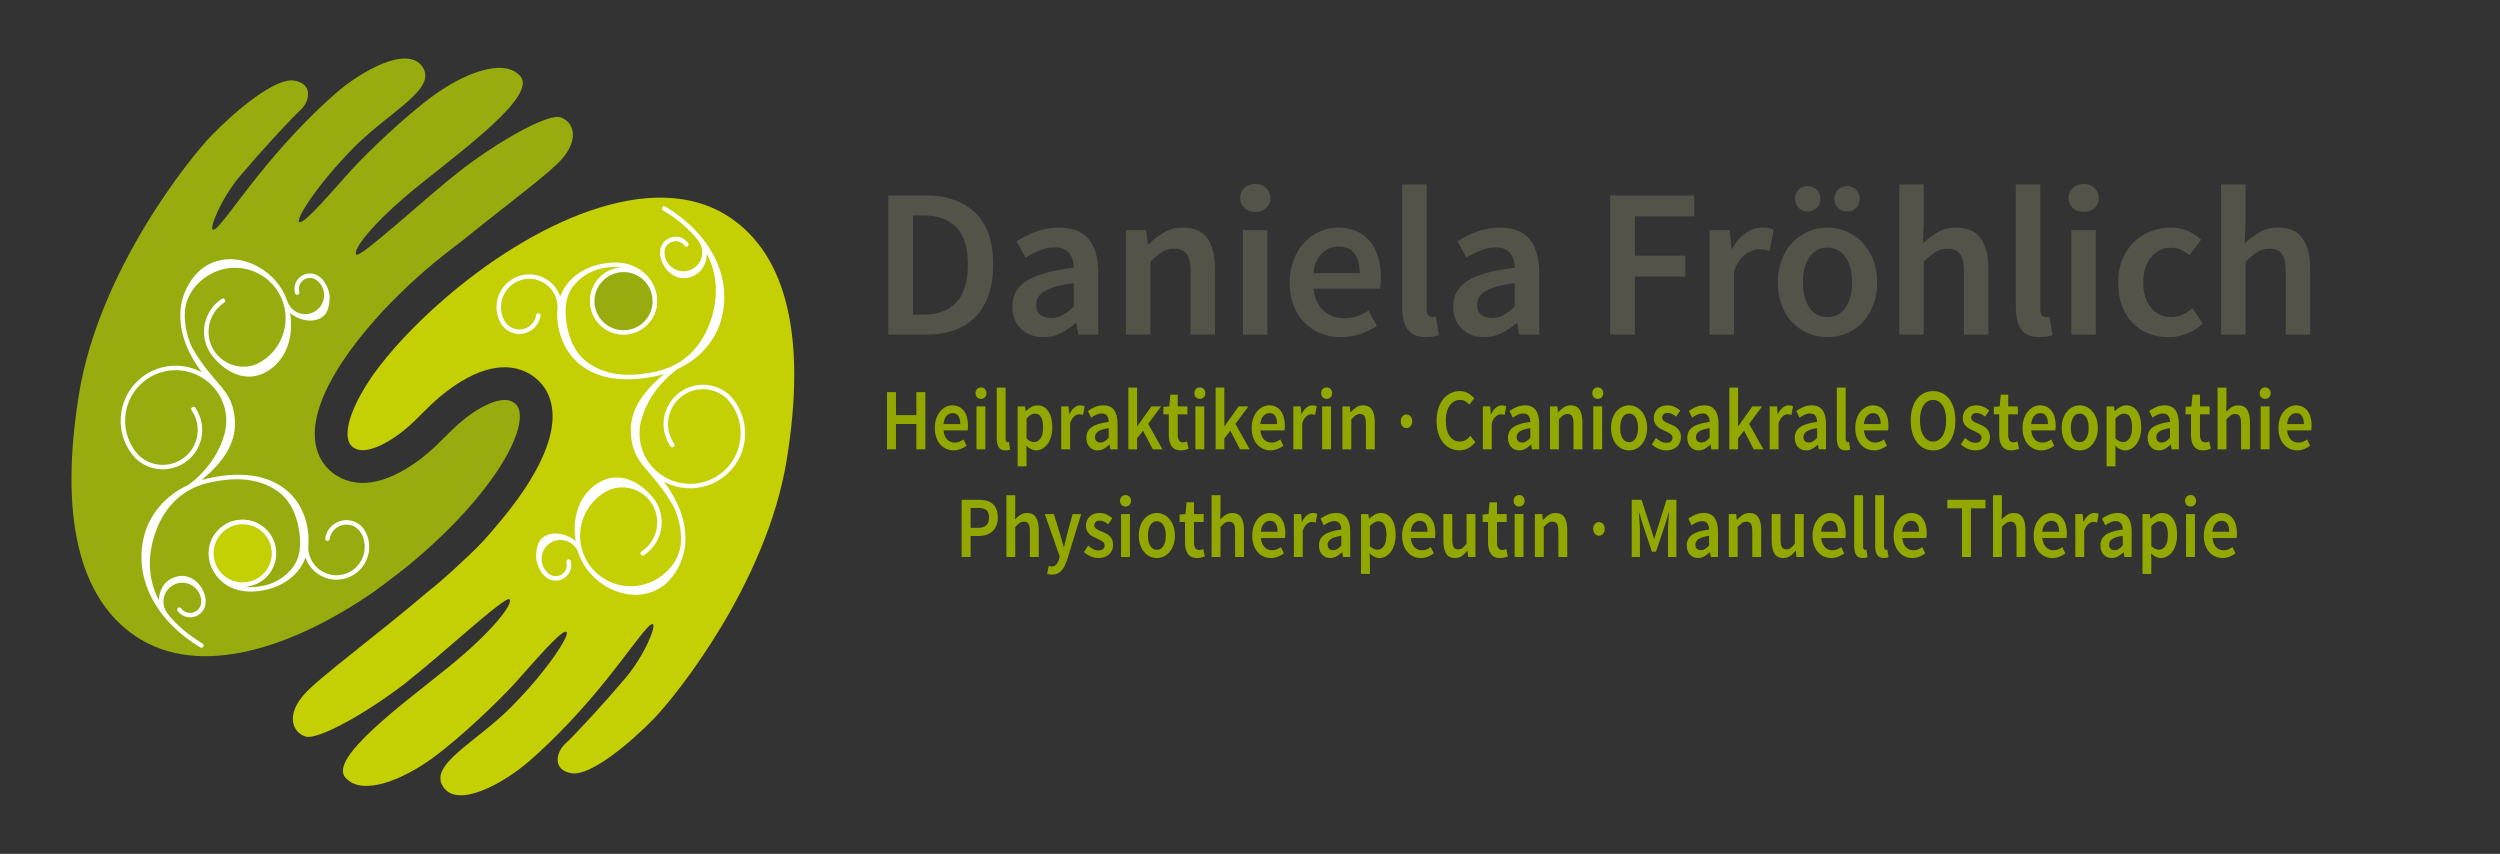 <?xml version="1.0" encoding="utf-8"?>
<!-- Generator: Adobe Illustrator 16.0.3, SVG Export Plug-In . SVG Version: 6.00 Build 0)  -->
<!DOCTYPE svg PUBLIC "-//W3C//DTD SVG 1.1//EN" "http://www.w3.org/Graphics/SVG/1.1/DTD/svg11.dtd">
<svg version="1.1" id="Ebene_1" xmlns="http://www.w3.org/2000/svg" xmlns:xlink="http://www.w3.org/1999/xlink" x="0px" y="0px"
	 width="216.667px" height="74px" viewBox="0 0 216.667 74" enable-background="new 0 0 216.667 74" xml:space="preserve">
<rect x="0" y="0" width="216.667" height="74" fill="#333333" stroke="none"/>
<g>
	<g>
		<g>
			<path fill="#545349" d="M76.99,16.942h3.208c1.843,0,3.284,0.498,4.322,1.493s1.558,2.489,1.558,4.479
				c0,0.995-0.132,1.874-0.396,2.636c-0.265,0.762-0.646,1.398-1.143,1.908s-1.103,0.894-1.815,1.152
				c-0.713,0.258-1.518,0.387-2.415,0.387H76.99V16.942z M80.05,27.265c1.229,0,2.175-0.353,2.838-1.06s0.996-1.804,0.996-3.291
				c0-1.475-0.335-2.55-1.005-3.226c-0.67-0.676-1.613-1.014-2.829-1.014h-0.922v8.59H80.05z"/>
			<path fill="#545349" d="M87.737,26.565c0-0.971,0.424-1.721,1.272-2.249s2.2-0.897,4.055-1.106c0-0.233-0.031-0.458-0.092-0.673
				c-0.062-0.215-0.157-0.406-0.286-0.571c-0.129-0.166-0.295-0.295-0.498-0.387c-0.203-0.092-0.458-0.138-0.765-0.138
				c-0.455,0-0.894,0.086-1.318,0.258c-0.424,0.172-0.833,0.381-1.226,0.627l-0.774-1.419c0.504-0.319,1.066-0.596,1.687-0.83
				s1.293-0.35,2.019-0.35c1.143,0,1.991,0.335,2.544,1.004c0.553,0.67,0.83,1.638,0.83,2.903v5.364h-1.733l-0.166-0.996H93.23
				c-0.405,0.344-0.838,0.633-1.299,0.867s-0.962,0.35-1.502,0.35c-0.799,0-1.447-0.243-1.945-0.728S87.737,27.364,87.737,26.565z
				 M89.801,26.399c0,0.405,0.12,0.701,0.36,0.885c0.239,0.185,0.55,0.276,0.931,0.276c0.369,0,0.707-0.085,1.014-0.258
				c0.307-0.172,0.627-0.418,0.958-0.737v-2.028c-0.614,0.074-1.13,0.172-1.548,0.295c-0.418,0.123-0.753,0.261-1.004,0.415
				c-0.252,0.154-0.433,0.329-0.544,0.525C89.857,25.969,89.801,26.178,89.801,26.399z"/>
			<path fill="#545349" d="M97.58,19.947h1.751l0.147,1.216h0.074c0.406-0.393,0.845-0.731,1.318-1.014
				c0.473-0.283,1.023-0.424,1.649-0.424c0.971,0,1.678,0.311,2.12,0.931c0.442,0.621,0.664,1.509,0.664,2.664v5.678h-2.12v-5.401
				c0-0.75-0.111-1.278-0.332-1.585s-0.584-0.461-1.087-0.461c-0.394,0-0.741,0.095-1.042,0.286
				c-0.301,0.191-0.643,0.47-1.023,0.839v6.323h-2.12V19.947z"/>
			<path fill="#545349" d="M108.788,18.362c-0.381,0-0.695-0.11-0.94-0.332c-0.246-0.221-0.369-0.51-0.369-0.866
				s0.123-0.648,0.369-0.875c0.246-0.228,0.559-0.341,0.94-0.341c0.38,0,0.694,0.114,0.94,0.341
				c0.246,0.228,0.369,0.519,0.369,0.875s-0.123,0.645-0.369,0.866C109.482,18.251,109.168,18.362,108.788,18.362z M107.719,19.947
				h2.12v9.051h-2.12V19.947z"/>
			<path fill="#545349" d="M111.774,24.482c0-0.737,0.117-1.401,0.35-1.991c0.233-0.59,0.544-1.088,0.931-1.493
				c0.387-0.406,0.832-0.719,1.336-0.94c0.503-0.221,1.02-0.332,1.548-0.332c0.614,0,1.155,0.104,1.622,0.313
				c0.467,0.209,0.857,0.504,1.17,0.885s0.55,0.835,0.71,1.364c0.16,0.529,0.239,1.106,0.239,1.733c0,0.418-0.031,0.75-0.092,0.996
				h-5.751c0.098,0.823,0.384,1.456,0.857,1.898c0.473,0.442,1.078,0.664,1.815,0.664c0.393,0,0.759-0.058,1.097-0.175
				c0.338-0.116,0.673-0.279,1.005-0.488l0.719,1.327c-0.43,0.283-0.91,0.516-1.438,0.701c-0.529,0.184-1.082,0.276-1.659,0.276
				c-0.627,0-1.21-0.108-1.751-0.323c-0.541-0.215-1.014-0.525-1.419-0.931c-0.405-0.406-0.722-0.9-0.949-1.484
				C111.887,25.898,111.774,25.231,111.774,24.482z M117.838,23.671c0-0.725-0.15-1.291-0.452-1.696
				c-0.301-0.405-0.765-0.608-1.392-0.608c-0.541,0-1.014,0.193-1.419,0.581c-0.405,0.387-0.658,0.961-0.756,1.724H117.838z"/>
			<path fill="#545349" d="M121.525,15.984h2.12v10.802c0,0.258,0.049,0.439,0.147,0.543c0.099,0.105,0.203,0.157,0.313,0.157
				c0.049,0,0.095,0,0.138,0s0.107-0.012,0.194-0.037l0.276,1.585c-0.283,0.123-0.658,0.184-1.125,0.184
				c-0.762,0-1.296-0.227-1.604-0.682c-0.308-0.455-0.461-1.075-0.461-1.862V15.984z"/>
			<path fill="#545349" d="M125.949,26.565c0-0.971,0.424-1.721,1.272-2.249s2.2-0.897,4.055-1.106c0-0.233-0.031-0.458-0.092-0.673
				c-0.062-0.215-0.157-0.406-0.286-0.571c-0.129-0.166-0.295-0.295-0.498-0.387c-0.203-0.092-0.458-0.138-0.765-0.138
				c-0.455,0-0.894,0.086-1.318,0.258c-0.424,0.172-0.833,0.381-1.226,0.627l-0.774-1.419c0.504-0.319,1.066-0.596,1.687-0.83
				s1.293-0.35,2.019-0.35c1.143,0,1.991,0.335,2.544,1.004c0.553,0.67,0.83,1.638,0.83,2.903v5.364h-1.733l-0.166-0.996h-0.055
				c-0.405,0.344-0.838,0.633-1.299,0.867s-0.962,0.35-1.502,0.35c-0.799,0-1.447-0.243-1.945-0.728S125.949,27.364,125.949,26.565z
				 M128.013,26.399c0,0.405,0.12,0.701,0.36,0.885c0.239,0.185,0.55,0.276,0.931,0.276c0.369,0,0.707-0.085,1.014-0.258
				c0.307-0.172,0.627-0.418,0.958-0.737v-2.028c-0.614,0.074-1.13,0.172-1.548,0.295c-0.418,0.123-0.753,0.261-1.004,0.415
				c-0.252,0.154-0.433,0.329-0.544,0.525C128.069,25.969,128.013,26.178,128.013,26.399z"/>
			<path fill="#545349" d="M139.553,16.942h7.281v1.807h-5.143v3.41h4.369v1.807h-4.369v5.032h-2.138V16.942z"/>
			<path fill="#545349" d="M148.162,19.947h1.751l0.146,1.604h0.074c0.32-0.59,0.707-1.042,1.162-1.355
				c0.454-0.313,0.921-0.47,1.4-0.47c0.43,0,0.774,0.062,1.032,0.184l-0.368,1.843c-0.16-0.049-0.308-0.085-0.443-0.11
				c-0.135-0.024-0.301-0.037-0.497-0.037c-0.356,0-0.731,0.139-1.124,0.415c-0.395,0.276-0.732,0.759-1.015,1.447v5.53h-2.12
				V19.947z"/>
			<path fill="#545349" d="M154.079,24.482c0-0.75,0.116-1.419,0.35-2.009s0.55-1.088,0.949-1.493
				c0.399-0.406,0.857-0.716,1.373-0.931c0.516-0.215,1.057-0.322,1.623-0.322c0.564,0,1.109,0.107,1.631,0.322
				c0.521,0.215,0.98,0.525,1.373,0.931c0.393,0.405,0.711,0.903,0.949,1.493c0.24,0.59,0.359,1.26,0.359,2.009
				s-0.119,1.419-0.359,2.009c-0.238,0.59-0.557,1.087-0.949,1.493c-0.393,0.405-0.852,0.713-1.373,0.921
				c-0.521,0.209-1.066,0.313-1.631,0.313c-0.566,0-1.107-0.104-1.623-0.313c-0.516-0.208-0.974-0.516-1.373-0.921
				c-0.399-0.406-0.716-0.903-0.949-1.493S154.079,25.231,154.079,24.482z M156.659,18.325c-0.32,0-0.58-0.104-0.783-0.313
				s-0.305-0.473-0.305-0.793c0-0.307,0.102-0.565,0.305-0.774s0.463-0.313,0.783-0.313s0.584,0.104,0.793,0.313
				s0.313,0.467,0.313,0.774c0,0.32-0.104,0.584-0.313,0.793S156.979,18.325,156.659,18.325z M156.254,24.482
				c0,0.91,0.187,1.638,0.562,2.184c0.375,0.547,0.895,0.82,1.559,0.82s1.186-0.273,1.566-0.82c0.381-0.546,0.572-1.274,0.572-2.184
				c0-0.922-0.191-1.656-0.572-2.203c-0.381-0.546-0.902-0.82-1.566-0.82s-1.184,0.274-1.559,0.82
				C156.44,22.826,156.254,23.56,156.254,24.482z M160.089,18.325c-0.32,0-0.584-0.104-0.793-0.313s-0.314-0.473-0.314-0.793
				c0-0.307,0.105-0.565,0.314-0.774s0.473-0.313,0.793-0.313c0.318,0,0.58,0.104,0.783,0.313c0.201,0.209,0.303,0.467,0.303,0.774
				c0,0.32-0.102,0.584-0.303,0.793C160.669,18.221,160.407,18.325,160.089,18.325z"/>
			<path fill="#545349" d="M164.604,15.984h2.12v3.355l-0.074,1.751c0.381-0.356,0.802-0.673,1.263-0.949s1.005-0.415,1.632-0.415
				c0.971,0,1.677,0.311,2.119,0.931c0.443,0.621,0.664,1.509,0.664,2.664v5.678h-2.12v-5.401c0-0.75-0.11-1.278-0.331-1.585
				c-0.222-0.307-0.584-0.461-1.088-0.461c-0.394,0-0.74,0.095-1.042,0.286c-0.301,0.191-0.642,0.47-1.022,0.839v6.323h-2.12V15.984
				z"/>
			<path fill="#545349" d="M174.706,15.984h2.12v10.802c0,0.258,0.049,0.439,0.147,0.543c0.098,0.105,0.202,0.157,0.313,0.157
				c0.049,0,0.095,0,0.138,0s0.107-0.012,0.193-0.037l0.277,1.585c-0.283,0.123-0.658,0.184-1.125,0.184
				c-0.762,0-1.297-0.227-1.604-0.682c-0.308-0.455-0.461-1.075-0.461-1.862V15.984z"/>
			<path fill="#545349" d="M180.586,18.362c-0.381,0-0.694-0.11-0.94-0.332c-0.246-0.221-0.368-0.51-0.368-0.866
				s0.122-0.648,0.368-0.875s0.56-0.341,0.94-0.341s0.694,0.114,0.939,0.341c0.246,0.228,0.369,0.519,0.369,0.875
				s-0.123,0.645-0.369,0.866C181.28,18.251,180.967,18.362,180.586,18.362z M179.517,19.947h2.12v9.051h-2.12V19.947z"/>
			<path fill="#545349" d="M183.572,24.482c0-0.75,0.123-1.419,0.368-2.009c0.246-0.59,0.578-1.088,0.996-1.493
				c0.417-0.406,0.899-0.716,1.447-0.931c0.546-0.215,1.121-0.322,1.723-0.322c0.59,0,1.104,0.101,1.54,0.304
				c0.436,0.203,0.808,0.452,1.115,0.747l-1.015,1.345c-0.245-0.208-0.491-0.371-0.737-0.488c-0.246-0.117-0.51-0.175-0.792-0.175
				c-0.737,0-1.334,0.274-1.788,0.82c-0.455,0.547-0.683,1.281-0.683,2.203c0,0.91,0.225,1.638,0.673,2.184
				c0.448,0.547,1.029,0.82,1.742,0.82c0.369,0,0.71-0.077,1.023-0.23c0.313-0.153,0.593-0.334,0.839-0.543l0.885,1.346
				c-0.431,0.381-0.903,0.67-1.42,0.866c-0.516,0.196-1.032,0.295-1.548,0.295c-0.615,0-1.189-0.104-1.724-0.313
				c-0.535-0.208-0.999-0.516-1.393-0.921c-0.393-0.406-0.7-0.903-0.921-1.493C183.683,25.901,183.572,25.231,183.572,24.482z"/>
			<path fill="#545349" d="M192.493,15.984h2.12v3.355l-0.074,1.751c0.381-0.356,0.802-0.673,1.263-0.949s1.005-0.415,1.632-0.415
				c0.971,0,1.677,0.311,2.119,0.931c0.443,0.621,0.664,1.509,0.664,2.664v5.678h-2.12v-5.401c0-0.75-0.11-1.278-0.331-1.585
				c-0.222-0.307-0.584-0.461-1.088-0.461c-0.394,0-0.74,0.095-1.042,0.286c-0.301,0.191-0.642,0.47-1.022,0.839v6.323h-2.12V15.984
				z"/>
		</g>
	</g>
	<g>
		<g>
			<path fill="#92A800" d="M76.875,33.986h0.776v1.993h1.768v-1.993h0.777v4.957h-0.777v-2.198h-1.768v2.198h-0.776V33.986z"/>
			<path fill="#92A800" d="M81.02,37.086c0-0.304,0.042-0.577,0.127-0.819c0.084-0.243,0.197-0.447,0.338-0.614
				c0.141-0.167,0.303-0.296,0.486-0.387c0.183-0.091,0.37-0.136,0.563-0.136c0.223,0,0.419,0.043,0.589,0.128
				c0.17,0.086,0.312,0.208,0.425,0.364s0.2,0.344,0.258,0.561c0.058,0.217,0.087,0.455,0.087,0.713
				c0,0.172-0.011,0.308-0.034,0.408H81.77c0.036,0.339,0.14,0.6,0.312,0.781s0.392,0.272,0.66,0.272
				c0.143,0,0.275-0.023,0.398-0.071c0.123-0.049,0.244-0.115,0.365-0.201l0.261,0.546c-0.156,0.116-0.331,0.212-0.522,0.288
				c-0.192,0.075-0.393,0.113-0.603,0.113c-0.228,0-0.44-0.044-0.636-0.133c-0.196-0.088-0.368-0.216-0.516-0.383
				c-0.147-0.166-0.262-0.37-0.345-0.609C81.061,37.668,81.02,37.394,81.02,37.086z M83.223,36.752c0-0.298-0.055-0.531-0.164-0.698
				c-0.109-0.167-0.278-0.25-0.505-0.25c-0.197,0-0.368,0.08-0.516,0.239s-0.239,0.396-0.274,0.709H83.223z"/>
			<path fill="#92A800" d="M85.018,34.569c-0.139,0-0.252-0.045-0.342-0.137c-0.089-0.091-0.134-0.209-0.134-0.356
				s0.044-0.267,0.134-0.36c0.089-0.093,0.203-0.14,0.342-0.14c0.138,0,0.252,0.047,0.341,0.14c0.089,0.094,0.134,0.214,0.134,0.36
				s-0.044,0.265-0.134,0.356C85.27,34.524,85.156,34.569,85.018,34.569z M84.629,35.221h0.77v3.722h-0.77V35.221z"/>
			<path fill="#92A800" d="M86.383,33.591h0.77v4.442c0,0.105,0.018,0.181,0.054,0.224s0.074,0.064,0.114,0.064
				c0.018,0,0.035,0,0.05,0s0.039-0.006,0.07-0.016l0.101,0.652c-0.103,0.05-0.239,0.075-0.409,0.075
				c-0.277,0-0.471-0.094-0.583-0.28c-0.112-0.187-0.167-0.442-0.167-0.766V33.591z"/>
			<path fill="#92A800" d="M88.968,39.246v1.168h-0.77v-5.192h0.636l0.054,0.394h0.027c0.138-0.131,0.292-0.245,0.462-0.341
				c0.169-0.096,0.346-0.144,0.529-0.144c0.206,0,0.387,0.044,0.546,0.132c0.158,0.088,0.293,0.216,0.405,0.383
				c0.111,0.167,0.196,0.367,0.254,0.599c0.058,0.232,0.087,0.492,0.087,0.781c0,0.317-0.039,0.602-0.117,0.852
				c-0.078,0.251-0.182,0.46-0.312,0.63c-0.129,0.169-0.279,0.299-0.449,0.39c-0.169,0.092-0.346,0.137-0.529,0.137
				c-0.143,0-0.286-0.035-0.429-0.106c-0.143-0.07-0.281-0.171-0.415-0.303L88.968,39.246z M88.968,38.003
				c0.121,0.116,0.237,0.196,0.348,0.242c0.112,0.045,0.217,0.068,0.315,0.068c0.219,0,0.402-0.107,0.549-0.322
				c0.147-0.215,0.221-0.534,0.221-0.959c0-0.374-0.056-0.665-0.167-0.872c-0.111-0.207-0.292-0.311-0.542-0.311
				c-0.232,0-0.473,0.139-0.723,0.417V38.003z"/>
			<path fill="#92A800" d="M91.975,35.221h0.636l0.054,0.659h0.027c0.116-0.242,0.256-0.428,0.421-0.557
				c0.166-0.128,0.335-0.193,0.509-0.193c0.156,0,0.281,0.025,0.375,0.076l-0.134,0.758c-0.058-0.02-0.111-0.035-0.161-0.045
				c-0.049-0.01-0.109-0.015-0.181-0.015c-0.129,0-0.266,0.057-0.409,0.17c-0.143,0.114-0.266,0.312-0.368,0.595v2.274h-0.77V35.221
				z"/>
			<path fill="#92A800" d="M94.151,37.942c0-0.398,0.154-0.707,0.462-0.924c0.308-0.218,0.799-0.369,1.473-0.455
				c0-0.096-0.011-0.188-0.033-0.277s-0.057-0.167-0.104-0.235c-0.047-0.068-0.107-0.122-0.181-0.159
				c-0.074-0.038-0.167-0.057-0.278-0.057c-0.165,0-0.325,0.036-0.479,0.106c-0.154,0.071-0.302,0.157-0.445,0.257l-0.281-0.583
				c0.183-0.131,0.387-0.245,0.613-0.341c0.226-0.096,0.47-0.144,0.733-0.144c0.415,0,0.723,0.138,0.924,0.413
				c0.201,0.275,0.302,0.673,0.302,1.193v2.206h-0.63l-0.06-0.409h-0.02c-0.147,0.142-0.305,0.26-0.472,0.356
				c-0.167,0.096-0.349,0.144-0.546,0.144c-0.29,0-0.525-0.1-0.706-0.299C94.241,38.535,94.151,38.271,94.151,37.942z
				 M94.901,37.874c0,0.167,0.043,0.289,0.131,0.364c0.087,0.076,0.2,0.114,0.338,0.114c0.134,0,0.257-0.036,0.368-0.106
				c0.112-0.07,0.228-0.172,0.348-0.304v-0.834c-0.223,0.031-0.411,0.071-0.563,0.122c-0.151,0.05-0.273,0.107-0.365,0.171
				c-0.091,0.063-0.157,0.135-0.197,0.215C94.921,37.698,94.901,37.784,94.901,37.874z"/>
			<path fill="#92A800" d="M97.793,33.591h0.757v3.343h0.02l1.219-1.713h0.844l-1.125,1.516l1.239,2.206H99.91l-0.844-1.614
				l-0.516,0.667v0.947h-0.757V33.591z"/>
			<path fill="#92A800" d="M101.295,35.911h-0.469v-0.652l0.509-0.038l0.094-1.016h0.643v1.016h0.837v0.69h-0.837v1.773
				c0,0.436,0.154,0.652,0.462,0.652c0.058,0,0.117-0.008,0.178-0.022c0.06-0.016,0.115-0.035,0.164-0.061l0.134,0.644
				c-0.089,0.036-0.191,0.067-0.305,0.095c-0.114,0.028-0.235,0.042-0.365,0.042c-0.192,0-0.354-0.033-0.486-0.099
				c-0.131-0.065-0.239-0.157-0.321-0.276s-0.143-0.261-0.181-0.425c-0.038-0.164-0.057-0.347-0.057-0.55V35.911z"/>
			<path fill="#92A800" d="M103.988,34.569c-0.139,0-0.252-0.045-0.342-0.137c-0.089-0.091-0.134-0.209-0.134-0.356
				s0.044-0.267,0.134-0.36c0.089-0.093,0.203-0.14,0.342-0.14c0.138,0,0.252,0.047,0.341,0.14c0.089,0.094,0.134,0.214,0.134,0.36
				s-0.044,0.265-0.134,0.356C104.24,34.524,104.126,34.569,103.988,34.569z M103.599,35.221h0.77v3.722h-0.77V35.221z"/>
			<path fill="#92A800" d="M105.354,33.591h0.757v3.343h0.02l1.219-1.713h0.844l-1.125,1.516l1.239,2.206h-0.837l-0.844-1.614
				l-0.516,0.667v0.947h-0.757V33.591z"/>
			<path fill="#92A800" d="M108.48,37.086c0-0.304,0.042-0.577,0.127-0.819c0.084-0.243,0.197-0.447,0.338-0.614
				c0.141-0.167,0.303-0.296,0.486-0.387c0.183-0.091,0.37-0.136,0.563-0.136c0.223,0,0.419,0.043,0.589,0.128
				c0.17,0.086,0.312,0.208,0.425,0.364s0.2,0.344,0.258,0.561c0.058,0.217,0.087,0.455,0.087,0.713
				c0,0.172-0.011,0.308-0.034,0.408h-2.089c0.036,0.339,0.14,0.6,0.312,0.781s0.392,0.272,0.66,0.272
				c0.143,0,0.275-0.023,0.398-0.071c0.123-0.049,0.244-0.115,0.365-0.201l0.261,0.546c-0.156,0.116-0.331,0.212-0.522,0.288
				c-0.192,0.075-0.393,0.113-0.603,0.113c-0.228,0-0.44-0.044-0.636-0.133c-0.196-0.088-0.368-0.216-0.516-0.383
				c-0.147-0.166-0.262-0.37-0.345-0.609C108.522,37.668,108.48,37.394,108.48,37.086z M110.684,36.752
				c0-0.298-0.055-0.531-0.164-0.698c-0.109-0.167-0.278-0.25-0.505-0.25c-0.197,0-0.368,0.08-0.516,0.239s-0.239,0.396-0.274,0.709
				H110.684z"/>
			<path fill="#92A800" d="M112.09,35.221h0.636l0.054,0.659h0.027c0.116-0.242,0.256-0.428,0.421-0.557
				c0.166-0.128,0.335-0.193,0.509-0.193c0.156,0,0.281,0.025,0.375,0.076l-0.134,0.758c-0.058-0.02-0.111-0.035-0.161-0.045
				c-0.049-0.01-0.109-0.015-0.181-0.015c-0.129,0-0.266,0.057-0.409,0.17c-0.143,0.114-0.266,0.312-0.368,0.595v2.274h-0.77V35.221
				z"/>
			<path fill="#92A800" d="M114.976,34.569c-0.139,0-0.252-0.045-0.342-0.137c-0.089-0.091-0.134-0.209-0.134-0.356
				s0.044-0.267,0.134-0.36c0.089-0.093,0.203-0.14,0.342-0.14c0.138,0,0.252,0.047,0.341,0.14c0.089,0.094,0.134,0.214,0.134,0.36
				s-0.044,0.265-0.134,0.356C115.228,34.524,115.114,34.569,114.976,34.569z M114.587,35.221h0.77v3.722h-0.77V35.221z"/>
			<path fill="#92A800" d="M116.342,35.221h0.636l0.054,0.5h0.027c0.147-0.162,0.307-0.3,0.479-0.417s0.372-0.174,0.599-0.174
				c0.353,0,0.609,0.127,0.771,0.383c0.161,0.255,0.241,0.62,0.241,1.095v2.334h-0.77v-2.221c0-0.309-0.04-0.526-0.121-0.652
				c-0.08-0.126-0.212-0.19-0.395-0.19c-0.143,0-0.269,0.04-0.378,0.118c-0.109,0.079-0.233,0.193-0.372,0.345v2.6h-0.77V35.221z"/>
			<path fill="#92A800" d="M121.397,36.51c0-0.172,0.048-0.313,0.144-0.424c0.096-0.111,0.215-0.167,0.358-0.167
				c0.143,0,0.261,0.056,0.354,0.167c0.094,0.111,0.141,0.252,0.141,0.424c0,0.172-0.047,0.313-0.141,0.424
				s-0.212,0.167-0.354,0.167c-0.143,0-0.263-0.056-0.358-0.167C121.445,36.823,121.397,36.682,121.397,36.51z"/>
			<path fill="#92A800" d="M124.504,36.479c0-0.404,0.052-0.767,0.157-1.088s0.249-0.592,0.432-0.815
				c0.183-0.222,0.397-0.392,0.643-0.508s0.509-0.174,0.79-0.174c0.268,0,0.508,0.063,0.72,0.189
				c0.212,0.126,0.387,0.273,0.526,0.44l-0.429,0.545c-0.116-0.126-0.238-0.226-0.365-0.299c-0.127-0.073-0.276-0.11-0.445-0.11
				c-0.179,0-0.344,0.042-0.496,0.125s-0.282,0.202-0.392,0.356s-0.194,0.342-0.254,0.564c-0.061,0.223-0.09,0.473-0.09,0.75
				c0,0.565,0.109,1.01,0.328,1.331c0.218,0.32,0.511,0.48,0.877,0.48c0.196,0,0.368-0.043,0.516-0.129s0.283-0.207,0.409-0.363
				l0.428,0.538c-0.179,0.232-0.38,0.41-0.606,0.534s-0.479,0.186-0.76,0.186c-0.277,0-0.537-0.056-0.78-0.167
				c-0.243-0.11-0.454-0.275-0.633-0.492c-0.179-0.218-0.319-0.485-0.422-0.804S124.504,36.889,124.504,36.479z"/>
			<path fill="#92A800" d="M128.515,35.221h0.636l0.054,0.659h0.027c0.116-0.242,0.256-0.428,0.421-0.557
				c0.166-0.128,0.335-0.193,0.509-0.193c0.156,0,0.281,0.025,0.375,0.076l-0.134,0.758c-0.058-0.02-0.111-0.035-0.161-0.045
				c-0.049-0.01-0.109-0.015-0.181-0.015c-0.129,0-0.266,0.057-0.409,0.17c-0.143,0.114-0.266,0.312-0.368,0.595v2.274h-0.77V35.221
				z"/>
			<path fill="#92A800" d="M130.691,37.942c0-0.398,0.154-0.707,0.462-0.924c0.308-0.218,0.799-0.369,1.473-0.455
				c0-0.096-0.011-0.188-0.033-0.277s-0.057-0.167-0.104-0.235c-0.047-0.068-0.107-0.122-0.181-0.159
				c-0.074-0.038-0.167-0.057-0.278-0.057c-0.165,0-0.325,0.036-0.479,0.106c-0.154,0.071-0.302,0.157-0.445,0.257l-0.281-0.583
				c0.183-0.131,0.387-0.245,0.613-0.341c0.226-0.096,0.47-0.144,0.733-0.144c0.415,0,0.723,0.138,0.924,0.413
				c0.201,0.275,0.302,0.673,0.302,1.193v2.206h-0.63l-0.06-0.409h-0.02c-0.147,0.142-0.305,0.26-0.472,0.356
				c-0.167,0.096-0.349,0.144-0.546,0.144c-0.29,0-0.525-0.1-0.706-0.299C130.782,38.535,130.691,38.271,130.691,37.942z
				 M131.441,37.874c0,0.167,0.043,0.289,0.131,0.364c0.087,0.076,0.2,0.114,0.338,0.114c0.134,0,0.257-0.036,0.368-0.106
				c0.112-0.07,0.228-0.172,0.348-0.304v-0.834c-0.223,0.031-0.411,0.071-0.563,0.122c-0.151,0.05-0.273,0.107-0.365,0.171
				c-0.091,0.063-0.157,0.135-0.197,0.215C131.461,37.698,131.441,37.784,131.441,37.874z"/>
			<path fill="#92A800" d="M134.334,35.221h0.636l0.054,0.5h0.027c0.147-0.162,0.307-0.3,0.479-0.417s0.372-0.174,0.599-0.174
				c0.353,0,0.609,0.127,0.771,0.383c0.161,0.255,0.241,0.62,0.241,1.095v2.334h-0.77v-2.221c0-0.309-0.04-0.526-0.121-0.652
				c-0.08-0.126-0.212-0.19-0.395-0.19c-0.143,0-0.269,0.04-0.378,0.118c-0.109,0.079-0.233,0.193-0.372,0.345v2.6h-0.77V35.221z"/>
			<path fill="#92A800" d="M138.473,34.569c-0.139,0-0.252-0.045-0.342-0.137c-0.089-0.091-0.134-0.209-0.134-0.356
				s0.044-0.267,0.134-0.36c0.089-0.093,0.203-0.14,0.342-0.14c0.138,0,0.252,0.047,0.341,0.14c0.089,0.094,0.134,0.214,0.134,0.36
				s-0.044,0.265-0.134,0.356C138.725,34.524,138.611,34.569,138.473,34.569z M138.084,35.221h0.77v3.722h-0.77V35.221z"/>
			<path fill="#92A800" d="M139.624,37.086c0-0.309,0.042-0.584,0.127-0.827c0.084-0.243,0.2-0.447,0.345-0.614
				c0.145-0.167,0.312-0.294,0.499-0.383s0.384-0.132,0.589-0.132c0.205,0,0.403,0.044,0.592,0.132
				c0.19,0.088,0.356,0.216,0.499,0.383c0.143,0.167,0.258,0.372,0.345,0.614c0.087,0.242,0.131,0.518,0.131,0.827
				c0,0.308-0.043,0.583-0.131,0.826c-0.087,0.242-0.202,0.446-0.345,0.613c-0.143,0.167-0.309,0.293-0.499,0.379
				c-0.189,0.086-0.387,0.129-0.592,0.129c-0.206,0-0.402-0.043-0.589-0.129s-0.354-0.212-0.499-0.379s-0.26-0.371-0.345-0.613
				C139.667,37.669,139.624,37.394,139.624,37.086z M140.415,37.086c0,0.373,0.068,0.673,0.204,0.897s0.325,0.338,0.566,0.338
				c0.241,0,0.431-0.113,0.569-0.338c0.139-0.225,0.208-0.524,0.208-0.897c0-0.379-0.069-0.682-0.208-0.906
				c-0.138-0.225-0.328-0.337-0.569-0.337c-0.241,0-0.43,0.112-0.566,0.337C140.482,36.405,140.415,36.708,140.415,37.086z"/>
			<path fill="#92A800" d="M143.521,37.958c0.147,0.132,0.293,0.233,0.438,0.307s0.302,0.11,0.472,0.11
				c0.178,0,0.31-0.042,0.395-0.125c0.084-0.084,0.127-0.19,0.127-0.322c0-0.075-0.02-0.143-0.06-0.201
				c-0.04-0.058-0.094-0.11-0.161-0.155s-0.143-0.087-0.228-0.125c-0.085-0.038-0.17-0.077-0.254-0.117
				c-0.107-0.046-0.217-0.099-0.328-0.16c-0.112-0.061-0.211-0.133-0.298-0.219c-0.087-0.086-0.158-0.186-0.214-0.3
				c-0.056-0.114-0.083-0.249-0.083-0.405c0-0.329,0.107-0.596,0.321-0.804c0.214-0.207,0.507-0.311,0.877-0.311
				c0.228,0,0.433,0.045,0.616,0.136s0.342,0.195,0.476,0.311l-0.355,0.531c-0.116-0.096-0.233-0.173-0.352-0.231
				s-0.242-0.087-0.372-0.087c-0.165,0-0.287,0.039-0.365,0.118c-0.078,0.078-0.117,0.175-0.117,0.292
				c0,0.071,0.019,0.133,0.057,0.186c0.038,0.053,0.088,0.101,0.151,0.144s0.135,0.082,0.218,0.117
				c0.083,0.036,0.168,0.071,0.258,0.106c0.111,0.045,0.223,0.098,0.334,0.155c0.112,0.058,0.213,0.13,0.305,0.216
				c0.092,0.086,0.165,0.191,0.221,0.314c0.056,0.124,0.083,0.271,0.083,0.443c0,0.162-0.028,0.313-0.083,0.451
				c-0.056,0.14-0.137,0.261-0.245,0.364c-0.107,0.104-0.241,0.186-0.402,0.246c-0.161,0.061-0.344,0.091-0.549,0.091
				c-0.228,0-0.452-0.049-0.673-0.147c-0.221-0.099-0.412-0.222-0.573-0.368L143.521,37.958z"/>
			<path fill="#92A800" d="M146.233,37.942c0-0.398,0.154-0.707,0.462-0.924c0.308-0.218,0.799-0.369,1.473-0.455
				c0-0.096-0.011-0.188-0.033-0.277s-0.057-0.167-0.104-0.235c-0.047-0.068-0.107-0.122-0.181-0.159
				c-0.074-0.038-0.167-0.057-0.278-0.057c-0.165,0-0.325,0.036-0.479,0.106c-0.154,0.071-0.302,0.157-0.445,0.257l-0.281-0.583
				c0.183-0.131,0.387-0.245,0.613-0.341c0.226-0.096,0.47-0.144,0.733-0.144c0.415,0,0.723,0.138,0.924,0.413
				s0.301,0.673,0.301,1.193v2.206h-0.629l-0.06-0.409h-0.02c-0.147,0.142-0.305,0.26-0.472,0.356
				c-0.167,0.096-0.349,0.144-0.546,0.144c-0.29,0-0.525-0.1-0.706-0.299C146.324,38.535,146.233,38.271,146.233,37.942z
				 M146.983,37.874c0,0.167,0.043,0.289,0.131,0.364c0.087,0.076,0.2,0.114,0.338,0.114c0.134,0,0.257-0.036,0.368-0.106
				c0.112-0.07,0.228-0.172,0.348-0.304v-0.834c-0.223,0.031-0.411,0.071-0.563,0.122c-0.151,0.05-0.273,0.107-0.365,0.171
				c-0.091,0.063-0.157,0.135-0.197,0.215C147.003,37.698,146.983,37.784,146.983,37.874z"/>
			<path fill="#92A800" d="M149.876,33.591h0.757v3.343h0.021l1.219-1.713h0.844l-1.125,1.516l1.238,2.206h-0.837l-0.844-1.614
				l-0.516,0.667v0.947h-0.757V33.591z"/>
			<path fill="#92A800" d="M153.372,35.221h0.636l0.054,0.659h0.027c0.115-0.242,0.256-0.428,0.421-0.557
				c0.165-0.128,0.335-0.193,0.509-0.193c0.156,0,0.281,0.025,0.375,0.076l-0.134,0.758c-0.058-0.02-0.111-0.035-0.161-0.045
				c-0.049-0.01-0.109-0.015-0.18-0.015c-0.13,0-0.266,0.057-0.409,0.17c-0.143,0.114-0.266,0.312-0.368,0.595v2.274h-0.77V35.221z"
				/>
			<path fill="#92A800" d="M155.548,37.942c0-0.398,0.154-0.707,0.462-0.924c0.308-0.218,0.8-0.369,1.474-0.455
				c0-0.096-0.012-0.188-0.033-0.277c-0.023-0.088-0.057-0.167-0.104-0.235c-0.047-0.068-0.107-0.122-0.182-0.159
				c-0.074-0.038-0.166-0.057-0.277-0.057c-0.166,0-0.326,0.036-0.479,0.106c-0.154,0.071-0.303,0.157-0.446,0.257l-0.281-0.583
				c0.183-0.131,0.388-0.245,0.612-0.341c0.227-0.096,0.471-0.144,0.734-0.144c0.414,0,0.723,0.138,0.924,0.413
				s0.301,0.673,0.301,1.193v2.206h-0.629l-0.061-0.409h-0.02c-0.148,0.142-0.305,0.26-0.473,0.356
				c-0.168,0.096-0.35,0.144-0.545,0.144c-0.291,0-0.526-0.1-0.707-0.299C155.638,38.535,155.548,38.271,155.548,37.942z
				 M156.298,37.874c0,0.167,0.043,0.289,0.131,0.364c0.086,0.076,0.199,0.114,0.338,0.114c0.135,0,0.256-0.036,0.369-0.106
				c0.111-0.07,0.227-0.172,0.348-0.304v-0.834c-0.223,0.031-0.41,0.071-0.563,0.122c-0.152,0.05-0.273,0.107-0.365,0.171
				c-0.092,0.063-0.158,0.135-0.197,0.215C156.317,37.698,156.298,37.784,156.298,37.874z"/>
			<path fill="#92A800" d="M159.191,33.591h0.77v4.442c0,0.105,0.018,0.181,0.054,0.224s0.073,0.064,0.114,0.064
				c0.018,0,0.034,0,0.05,0s0.039-0.006,0.07-0.016l0.101,0.652c-0.103,0.05-0.239,0.075-0.408,0.075
				c-0.277,0-0.472-0.094-0.583-0.28s-0.167-0.442-0.167-0.766V33.591z"/>
			<path fill="#92A800" d="M160.791,37.086c0-0.304,0.043-0.577,0.127-0.819c0.085-0.243,0.198-0.447,0.339-0.614
				c0.141-0.167,0.302-0.296,0.485-0.387c0.183-0.091,0.37-0.136,0.563-0.136c0.223,0,0.419,0.043,0.589,0.128
				c0.17,0.086,0.312,0.208,0.426,0.364c0.113,0.157,0.199,0.344,0.258,0.561c0.058,0.217,0.087,0.455,0.087,0.713
				c0,0.172-0.012,0.308-0.034,0.408h-2.089c0.036,0.339,0.14,0.6,0.312,0.781s0.392,0.272,0.659,0.272
				c0.144,0,0.276-0.023,0.398-0.071c0.123-0.049,0.245-0.115,0.365-0.201l0.261,0.546c-0.156,0.116-0.33,0.212-0.521,0.288
				c-0.192,0.075-0.394,0.113-0.603,0.113c-0.229,0-0.44-0.044-0.637-0.133c-0.196-0.088-0.368-0.216-0.516-0.383
				c-0.147-0.166-0.262-0.37-0.345-0.609C160.832,37.668,160.791,37.394,160.791,37.086z M162.994,36.752
				c0-0.298-0.055-0.531-0.164-0.698c-0.109-0.167-0.277-0.25-0.506-0.25c-0.196,0-0.368,0.08-0.516,0.239
				c-0.146,0.159-0.238,0.396-0.274,0.709H162.994z"/>
			<path fill="#92A800" d="M167.534,39.034c-0.286,0-0.547-0.06-0.783-0.178c-0.237-0.119-0.441-0.291-0.613-0.516
				s-0.305-0.496-0.398-0.814s-0.141-0.68-0.141-1.084c0-0.399,0.047-0.757,0.141-1.072c0.094-0.316,0.227-0.583,0.398-0.8
				s0.376-0.384,0.613-0.5c0.236-0.116,0.497-0.174,0.783-0.174c0.285,0,0.547,0.058,0.783,0.174s0.439,0.283,0.609,0.5
				s0.302,0.484,0.396,0.8c0.094,0.315,0.141,0.673,0.141,1.072c0,0.405-0.047,0.766-0.141,1.084s-0.226,0.59-0.396,0.814
				s-0.373,0.396-0.609,0.516C168.081,38.974,167.819,39.034,167.534,39.034z M167.534,38.268c0.17,0,0.325-0.043,0.466-0.129
				s0.26-0.208,0.357-0.367c0.099-0.159,0.175-0.352,0.228-0.576c0.054-0.225,0.081-0.477,0.081-0.754
				c0-0.556-0.103-0.992-0.309-1.308c-0.205-0.315-0.479-0.474-0.823-0.474c-0.349,0-0.625,0.158-0.83,0.474
				c-0.206,0.316-0.309,0.752-0.309,1.308c0,0.278,0.027,0.53,0.081,0.754c0.053,0.225,0.13,0.417,0.23,0.576
				s0.22,0.281,0.358,0.367S167.36,38.268,167.534,38.268z"/>
			<path fill="#92A800" d="M170.3,37.958c0.147,0.132,0.293,0.233,0.438,0.307c0.145,0.073,0.303,0.11,0.472,0.11
				c0.179,0,0.311-0.042,0.396-0.125c0.085-0.084,0.127-0.19,0.127-0.322c0-0.075-0.02-0.143-0.06-0.201
				c-0.041-0.058-0.094-0.11-0.161-0.155s-0.143-0.087-0.228-0.125s-0.17-0.077-0.255-0.117c-0.106-0.046-0.217-0.099-0.328-0.16
				c-0.111-0.061-0.211-0.133-0.298-0.219s-0.158-0.186-0.214-0.3c-0.057-0.114-0.084-0.249-0.084-0.405
				c0-0.329,0.107-0.596,0.321-0.804c0.215-0.207,0.507-0.311,0.877-0.311c0.229,0,0.434,0.045,0.616,0.136
				c0.184,0.091,0.342,0.195,0.476,0.311l-0.354,0.531c-0.116-0.096-0.233-0.173-0.352-0.231c-0.119-0.058-0.242-0.087-0.372-0.087
				c-0.165,0-0.287,0.039-0.365,0.118c-0.078,0.078-0.117,0.175-0.117,0.292c0,0.071,0.02,0.133,0.058,0.186
				c0.037,0.053,0.088,0.101,0.15,0.144s0.135,0.082,0.218,0.117c0.082,0.036,0.168,0.071,0.258,0.106
				c0.111,0.045,0.223,0.098,0.335,0.155c0.111,0.058,0.213,0.13,0.305,0.216c0.091,0.086,0.165,0.191,0.221,0.314
				c0.056,0.124,0.084,0.271,0.084,0.443c0,0.162-0.028,0.313-0.084,0.451c-0.056,0.14-0.138,0.261-0.244,0.364
				c-0.107,0.104-0.241,0.186-0.402,0.246c-0.16,0.061-0.344,0.091-0.549,0.091c-0.228,0-0.452-0.049-0.673-0.147
				s-0.412-0.222-0.572-0.368L170.3,37.958z"/>
			<path fill="#92A800" d="M173.266,35.911h-0.469v-0.652l0.509-0.038l0.094-1.016h0.644v1.016h0.837v0.69h-0.837v1.773
				c0,0.436,0.153,0.652,0.462,0.652c0.058,0,0.117-0.008,0.177-0.022c0.061-0.016,0.115-0.035,0.164-0.061l0.135,0.644
				c-0.09,0.036-0.191,0.067-0.305,0.095c-0.114,0.028-0.236,0.042-0.365,0.042c-0.192,0-0.354-0.033-0.485-0.099
				c-0.132-0.065-0.239-0.157-0.321-0.276c-0.083-0.119-0.144-0.261-0.182-0.425c-0.037-0.164-0.057-0.347-0.057-0.55V35.911z"/>
			<path fill="#92A800" d="M175.288,37.086c0-0.304,0.043-0.577,0.127-0.819c0.085-0.243,0.198-0.447,0.339-0.614
				c0.141-0.167,0.302-0.296,0.485-0.387c0.183-0.091,0.37-0.136,0.563-0.136c0.223,0,0.419,0.043,0.589,0.128
				c0.17,0.086,0.312,0.208,0.426,0.364c0.113,0.157,0.199,0.344,0.258,0.561c0.058,0.217,0.087,0.455,0.087,0.713
				c0,0.172-0.012,0.308-0.034,0.408h-2.089c0.036,0.339,0.14,0.6,0.312,0.781s0.392,0.272,0.659,0.272
				c0.144,0,0.276-0.023,0.398-0.071c0.123-0.049,0.245-0.115,0.365-0.201l0.261,0.546c-0.156,0.116-0.33,0.212-0.521,0.288
				c-0.192,0.075-0.394,0.113-0.603,0.113c-0.229,0-0.44-0.044-0.637-0.133c-0.196-0.088-0.368-0.216-0.516-0.383
				c-0.147-0.166-0.262-0.37-0.345-0.609C175.329,37.668,175.288,37.394,175.288,37.086z M177.491,36.752
				c0-0.298-0.055-0.531-0.164-0.698c-0.109-0.167-0.277-0.25-0.506-0.25c-0.196,0-0.368,0.08-0.516,0.239
				c-0.146,0.159-0.238,0.396-0.274,0.709H177.491z"/>
			<path fill="#92A800" d="M178.683,37.086c0-0.309,0.043-0.584,0.127-0.827c0.085-0.243,0.2-0.447,0.346-0.614
				c0.145-0.167,0.311-0.294,0.498-0.383s0.384-0.132,0.59-0.132c0.205,0,0.402,0.044,0.593,0.132
				c0.189,0.088,0.355,0.216,0.498,0.383c0.144,0.167,0.258,0.372,0.346,0.614c0.087,0.242,0.13,0.518,0.13,0.827
				c0,0.308-0.043,0.583-0.13,0.826c-0.088,0.242-0.202,0.446-0.346,0.613c-0.143,0.167-0.309,0.293-0.498,0.379
				c-0.19,0.086-0.388,0.129-0.593,0.129c-0.206,0-0.402-0.043-0.59-0.129s-0.354-0.212-0.498-0.379
				c-0.146-0.167-0.261-0.371-0.346-0.613C178.726,37.669,178.683,37.394,178.683,37.086z M179.473,37.086
				c0,0.373,0.068,0.673,0.204,0.897c0.137,0.225,0.325,0.338,0.566,0.338s0.431-0.113,0.569-0.338
				c0.138-0.225,0.207-0.524,0.207-0.897c0-0.379-0.069-0.682-0.207-0.906c-0.139-0.225-0.328-0.337-0.569-0.337
				s-0.43,0.112-0.566,0.337C179.541,36.405,179.473,36.708,179.473,37.086z"/>
			<path fill="#92A800" d="M183.344,39.246v1.168h-0.77v-5.192h0.636l0.054,0.394h0.026c0.139-0.131,0.293-0.245,0.462-0.341
				c0.17-0.096,0.347-0.144,0.529-0.144c0.205,0,0.388,0.044,0.546,0.132s0.293,0.216,0.405,0.383
				c0.111,0.167,0.196,0.367,0.254,0.599c0.059,0.232,0.087,0.492,0.087,0.781c0,0.317-0.039,0.602-0.117,0.852
				c-0.078,0.251-0.182,0.46-0.311,0.63c-0.13,0.169-0.279,0.299-0.449,0.39c-0.17,0.092-0.346,0.137-0.528,0.137
				c-0.144,0-0.286-0.035-0.429-0.106c-0.144-0.07-0.281-0.171-0.415-0.303L183.344,39.246z M183.344,38.003
				c0.121,0.116,0.236,0.196,0.349,0.242c0.111,0.045,0.216,0.068,0.314,0.068c0.219,0,0.401-0.107,0.549-0.322
				s0.222-0.534,0.222-0.959c0-0.374-0.057-0.665-0.168-0.872s-0.292-0.311-0.542-0.311c-0.232,0-0.474,0.139-0.724,0.417V38.003z"
				/>
			<path fill="#92A800" d="M186.13,37.942c0-0.398,0.153-0.707,0.462-0.924c0.308-0.218,0.799-0.369,1.473-0.455
				c0-0.096-0.011-0.188-0.033-0.277s-0.057-0.167-0.104-0.235c-0.047-0.068-0.107-0.122-0.181-0.159
				c-0.074-0.038-0.167-0.057-0.278-0.057c-0.165,0-0.325,0.036-0.479,0.106c-0.154,0.071-0.303,0.157-0.445,0.257l-0.281-0.583
				c0.183-0.131,0.387-0.245,0.612-0.341c0.226-0.096,0.47-0.144,0.733-0.144c0.415,0,0.724,0.138,0.924,0.413
				c0.201,0.275,0.302,0.673,0.302,1.193v2.206h-0.63l-0.06-0.409h-0.021c-0.147,0.142-0.305,0.26-0.472,0.356
				c-0.168,0.096-0.35,0.144-0.546,0.144c-0.291,0-0.526-0.1-0.707-0.299C186.22,38.535,186.13,38.271,186.13,37.942z
				 M186.88,37.874c0,0.167,0.043,0.289,0.13,0.364c0.087,0.076,0.2,0.114,0.339,0.114c0.134,0,0.256-0.036,0.368-0.106
				c0.111-0.07,0.228-0.172,0.348-0.304v-0.834c-0.223,0.031-0.41,0.071-0.563,0.122c-0.151,0.05-0.273,0.107-0.364,0.171
				c-0.092,0.063-0.158,0.135-0.198,0.215C186.899,37.698,186.88,37.784,186.88,37.874z"/>
			<path fill="#92A800" d="M189.886,35.911h-0.469v-0.652l0.509-0.038l0.094-1.016h0.644v1.016h0.837v0.69h-0.837v1.773
				c0,0.436,0.153,0.652,0.462,0.652c0.058,0,0.117-0.008,0.177-0.022c0.061-0.016,0.115-0.035,0.164-0.061l0.135,0.644
				c-0.09,0.036-0.191,0.067-0.305,0.095c-0.114,0.028-0.236,0.042-0.365,0.042c-0.192,0-0.354-0.033-0.485-0.099
				c-0.132-0.065-0.239-0.157-0.321-0.276c-0.083-0.119-0.144-0.261-0.182-0.425c-0.037-0.164-0.057-0.347-0.057-0.55V35.911z"/>
			<path fill="#92A800" d="M192.189,33.591h0.77v1.38l-0.026,0.72c0.138-0.146,0.291-0.276,0.458-0.39
				c0.168-0.114,0.365-0.17,0.593-0.17c0.353,0,0.609,0.127,0.771,0.383c0.16,0.255,0.241,0.62,0.241,1.095v2.334h-0.771v-2.221
				c0-0.309-0.04-0.526-0.12-0.652c-0.081-0.126-0.213-0.19-0.396-0.19c-0.143,0-0.269,0.04-0.378,0.118
				c-0.109,0.079-0.233,0.193-0.372,0.345v2.6h-0.77V33.591z"/>
			<path fill="#92A800" d="M196.313,34.569c-0.138,0-0.252-0.045-0.341-0.137c-0.09-0.091-0.135-0.209-0.135-0.356
				s0.045-0.267,0.135-0.36c0.089-0.093,0.203-0.14,0.341-0.14c0.139,0,0.252,0.047,0.342,0.14c0.089,0.094,0.134,0.214,0.134,0.36
				s-0.045,0.265-0.134,0.356C196.565,34.524,196.452,34.569,196.313,34.569z M195.926,35.221h0.77v3.722h-0.77V35.221z"/>
			<path fill="#92A800" d="M197.466,37.086c0-0.304,0.043-0.577,0.127-0.819c0.085-0.243,0.198-0.447,0.339-0.614
				c0.141-0.167,0.302-0.296,0.485-0.387c0.183-0.091,0.37-0.136,0.563-0.136c0.223,0,0.419,0.043,0.589,0.128
				c0.17,0.086,0.312,0.208,0.426,0.364c0.113,0.157,0.199,0.344,0.258,0.561c0.058,0.217,0.087,0.455,0.087,0.713
				c0,0.172-0.012,0.308-0.034,0.408h-2.089c0.036,0.339,0.14,0.6,0.312,0.781s0.392,0.272,0.659,0.272
				c0.144,0,0.276-0.023,0.398-0.071c0.123-0.049,0.245-0.115,0.365-0.201l0.261,0.546c-0.156,0.116-0.33,0.212-0.521,0.288
				c-0.192,0.075-0.394,0.113-0.603,0.113c-0.229,0-0.44-0.044-0.637-0.133c-0.196-0.088-0.368-0.216-0.516-0.383
				c-0.147-0.166-0.262-0.37-0.345-0.609C197.507,37.668,197.466,37.394,197.466,37.086z M199.669,36.752
				c0-0.298-0.055-0.531-0.164-0.698c-0.109-0.167-0.277-0.25-0.506-0.25c-0.196,0-0.368,0.08-0.516,0.239
				c-0.146,0.159-0.238,0.396-0.274,0.709H199.669z"/>
			<path fill="#92A800" d="M83.343,43.315h1.473c0.241,0,0.463,0.025,0.666,0.075c0.203,0.051,0.378,0.137,0.526,0.258
				c0.147,0.121,0.262,0.279,0.345,0.474c0.083,0.195,0.124,0.437,0.124,0.725c0,0.272-0.042,0.51-0.127,0.712
				s-0.202,0.37-0.352,0.504c-0.149,0.135-0.326,0.232-0.529,0.296s-0.421,0.095-0.653,0.095H84.12v1.819h-0.776V43.315z
				 M84.749,45.748c0.331,0,0.574-0.074,0.73-0.224c0.156-0.148,0.234-0.375,0.234-0.678c0-0.313-0.08-0.529-0.241-0.648
				c-0.161-0.119-0.402-0.178-0.724-0.178H84.12v1.728H84.749z"/>
			<path fill="#92A800" d="M87.22,42.92h0.77v1.38l-0.027,0.72c0.139-0.146,0.292-0.276,0.459-0.391
				c0.167-0.113,0.365-0.17,0.592-0.17c0.353,0,0.609,0.128,0.771,0.383c0.161,0.255,0.241,0.62,0.241,1.095v2.335h-0.77v-2.221
				c0-0.309-0.04-0.525-0.121-0.652c-0.08-0.126-0.212-0.189-0.395-0.189c-0.143,0-0.269,0.039-0.378,0.118
				c-0.109,0.078-0.233,0.192-0.372,0.345v2.6h-0.77V42.92z"/>
			<path fill="#92A800" d="M91,49.08c0.042,0.012,0.084,0.019,0.124,0.019c0.174,0,0.313-0.06,0.418-0.178
				c0.105-0.119,0.184-0.272,0.238-0.459l0.06-0.235l-1.292-3.676h0.783l0.569,1.827c0.049,0.161,0.097,0.332,0.144,0.511
				c0.047,0.18,0.095,0.358,0.144,0.535h0.027c0.041-0.172,0.082-0.348,0.124-0.527c0.042-0.179,0.083-0.353,0.124-0.519
				l0.496-1.827h0.743l-1.192,3.889c-0.067,0.212-0.141,0.401-0.221,0.568c-0.08,0.167-0.173,0.31-0.278,0.428
				c-0.105,0.119-0.226,0.21-0.361,0.273c-0.136,0.063-0.294,0.095-0.472,0.095c-0.089,0-0.167-0.007-0.234-0.02
				c-0.067-0.012-0.132-0.031-0.194-0.057l0.141-0.682C90.921,49.055,90.958,49.067,91,49.08z"/>
			<path fill="#92A800" d="M94.305,47.287c0.147,0.132,0.293,0.233,0.438,0.307s0.302,0.11,0.472,0.11
				c0.178,0,0.31-0.042,0.395-0.125c0.084-0.084,0.127-0.19,0.127-0.322c0-0.076-0.02-0.143-0.06-0.201
				c-0.04-0.058-0.094-0.109-0.161-0.155c-0.067-0.045-0.143-0.087-0.228-0.125c-0.085-0.038-0.17-0.077-0.254-0.117
				c-0.107-0.046-0.217-0.099-0.328-0.159c-0.112-0.061-0.211-0.134-0.298-0.22c-0.087-0.086-0.158-0.187-0.214-0.3
				c-0.056-0.113-0.083-0.249-0.083-0.405c0-0.329,0.107-0.597,0.321-0.804s0.507-0.311,0.877-0.311
				c0.228,0,0.433,0.045,0.616,0.137c0.183,0.091,0.342,0.194,0.476,0.311l-0.355,0.53c-0.116-0.096-0.233-0.173-0.352-0.231
				c-0.118-0.058-0.242-0.087-0.372-0.087c-0.165,0-0.287,0.039-0.365,0.117c-0.078,0.079-0.117,0.176-0.117,0.292
				c0,0.071,0.019,0.133,0.057,0.186c0.038,0.054,0.088,0.102,0.151,0.145s0.135,0.082,0.218,0.117
				c0.083,0.035,0.168,0.071,0.258,0.106c0.111,0.045,0.223,0.098,0.334,0.155c0.112,0.058,0.213,0.13,0.305,0.216
				c0.092,0.086,0.165,0.191,0.221,0.314c0.056,0.124,0.083,0.271,0.083,0.443c0,0.162-0.028,0.313-0.083,0.451
				c-0.056,0.14-0.137,0.261-0.245,0.364c-0.107,0.104-0.241,0.186-0.402,0.246c-0.161,0.061-0.344,0.091-0.549,0.091
				c-0.228,0-0.452-0.049-0.673-0.147c-0.221-0.099-0.412-0.222-0.573-0.368L94.305,47.287z"/>
			<path fill="#92A800" d="M97.546,43.898c-0.139,0-0.252-0.045-0.342-0.136s-0.134-0.21-0.134-0.356s0.044-0.267,0.134-0.36
				c0.089-0.093,0.203-0.14,0.342-0.14c0.138,0,0.252,0.047,0.341,0.14c0.089,0.094,0.134,0.214,0.134,0.36
				s-0.044,0.266-0.134,0.356S97.684,43.898,97.546,43.898z M97.157,44.55h0.77v3.722h-0.77V44.55z"/>
			<path fill="#92A800" d="M98.697,46.415c0-0.308,0.042-0.583,0.127-0.826c0.084-0.242,0.2-0.447,0.345-0.613
				c0.145-0.167,0.312-0.295,0.499-0.383c0.188-0.089,0.384-0.133,0.589-0.133c0.205,0,0.403,0.044,0.592,0.133
				c0.19,0.088,0.356,0.216,0.499,0.383c0.143,0.166,0.258,0.371,0.345,0.613c0.087,0.243,0.131,0.519,0.131,0.826
				c0,0.309-0.043,0.584-0.131,0.826c-0.087,0.243-0.202,0.447-0.345,0.614c-0.143,0.167-0.309,0.293-0.499,0.379
				c-0.189,0.086-0.387,0.129-0.592,0.129c-0.206,0-0.402-0.043-0.589-0.129s-0.354-0.212-0.499-0.379s-0.26-0.371-0.345-0.614
				C98.74,46.999,98.697,46.723,98.697,46.415z M99.488,46.415c0,0.374,0.068,0.674,0.204,0.898s0.325,0.338,0.566,0.338
				c0.241,0,0.431-0.113,0.569-0.338c0.139-0.225,0.208-0.524,0.208-0.898c0-0.379-0.069-0.681-0.208-0.905
				c-0.138-0.225-0.328-0.338-0.569-0.338c-0.241,0-0.43,0.113-0.566,0.338S99.488,46.036,99.488,46.415z"/>
			<path fill="#92A800" d="M102.702,45.24h-0.469v-0.651l0.509-0.038l0.094-1.016h0.643v1.016h0.837v0.689h-0.837v1.774
				c0,0.435,0.154,0.651,0.462,0.651c0.058,0,0.117-0.008,0.178-0.022c0.06-0.016,0.115-0.035,0.164-0.061l0.134,0.644
				c-0.089,0.036-0.191,0.067-0.305,0.095c-0.114,0.028-0.235,0.042-0.365,0.042c-0.192,0-0.354-0.033-0.486-0.099
				c-0.131-0.065-0.239-0.157-0.321-0.276s-0.143-0.261-0.181-0.425c-0.038-0.164-0.057-0.347-0.057-0.549V45.24z"/>
			<path fill="#92A800" d="M105.005,42.92h0.77v1.38l-0.027,0.72c0.139-0.146,0.292-0.276,0.459-0.391
				c0.167-0.113,0.365-0.17,0.592-0.17c0.353,0,0.609,0.128,0.771,0.383c0.161,0.255,0.241,0.62,0.241,1.095v2.335h-0.77v-2.221
				c0-0.309-0.04-0.525-0.121-0.652c-0.08-0.126-0.212-0.189-0.395-0.189c-0.143,0-0.269,0.039-0.378,0.118
				c-0.109,0.078-0.233,0.192-0.372,0.345v2.6h-0.77V42.92z"/>
			<path fill="#92A800" d="M108.527,46.415c0-0.303,0.042-0.576,0.127-0.818c0.084-0.242,0.197-0.447,0.338-0.614
				c0.141-0.166,0.303-0.295,0.486-0.386c0.183-0.092,0.37-0.137,0.563-0.137c0.223,0,0.419,0.043,0.589,0.129
				c0.17,0.086,0.312,0.207,0.425,0.363c0.114,0.157,0.2,0.344,0.258,0.562c0.058,0.217,0.087,0.454,0.087,0.712
				c0,0.172-0.011,0.309-0.034,0.409h-2.089c0.036,0.339,0.14,0.6,0.312,0.781s0.392,0.272,0.66,0.272
				c0.143,0,0.275-0.023,0.398-0.071c0.123-0.049,0.244-0.115,0.365-0.201l0.261,0.546c-0.156,0.116-0.331,0.212-0.522,0.288
				c-0.192,0.075-0.393,0.113-0.603,0.113c-0.228,0-0.44-0.044-0.636-0.133c-0.196-0.088-0.368-0.216-0.516-0.383
				c-0.147-0.166-0.262-0.37-0.345-0.609C108.569,46.998,108.527,46.723,108.527,46.415z M110.73,46.082
				c0-0.298-0.055-0.531-0.164-0.697c-0.109-0.167-0.278-0.25-0.505-0.25c-0.197,0-0.368,0.079-0.516,0.238
				s-0.239,0.396-0.274,0.709H110.73z"/>
			<path fill="#92A800" d="M112.137,44.55h0.636l0.054,0.659h0.027c0.116-0.242,0.256-0.428,0.421-0.557
				c0.166-0.129,0.335-0.193,0.509-0.193c0.156,0,0.281,0.025,0.375,0.075l-0.134,0.759c-0.058-0.021-0.111-0.036-0.161-0.046
				c-0.049-0.01-0.109-0.016-0.181-0.016c-0.129,0-0.266,0.058-0.409,0.171c-0.143,0.114-0.266,0.313-0.368,0.595v2.274h-0.77V44.55
				z"/>
			<path fill="#92A800" d="M114.313,47.271c0-0.398,0.154-0.707,0.462-0.925c0.308-0.217,0.799-0.368,1.473-0.454
				c0-0.096-0.011-0.188-0.033-0.277c-0.022-0.088-0.057-0.166-0.104-0.234s-0.107-0.121-0.181-0.159s-0.167-0.057-0.278-0.057
				c-0.165,0-0.325,0.035-0.479,0.105c-0.154,0.071-0.302,0.157-0.445,0.258l-0.281-0.583c0.183-0.132,0.387-0.245,0.613-0.342
				c0.226-0.096,0.47-0.144,0.733-0.144c0.415,0,0.723,0.138,0.924,0.413c0.201,0.275,0.302,0.673,0.302,1.193v2.206h-0.63
				l-0.06-0.409h-0.02c-0.147,0.142-0.305,0.26-0.472,0.356c-0.167,0.096-0.349,0.144-0.546,0.144c-0.29,0-0.525-0.1-0.706-0.299
				C114.403,47.864,114.313,47.6,114.313,47.271z M115.063,47.204c0,0.166,0.043,0.288,0.131,0.363
				c0.087,0.076,0.2,0.114,0.338,0.114c0.134,0,0.257-0.036,0.368-0.106c0.112-0.07,0.228-0.172,0.348-0.304v-0.833
				c-0.223,0.03-0.411,0.07-0.563,0.121c-0.151,0.051-0.273,0.107-0.365,0.17c-0.091,0.063-0.157,0.136-0.197,0.217
				C115.083,47.027,115.063,47.112,115.063,47.204z"/>
			<path fill="#92A800" d="M118.726,48.575v1.168h-0.77V44.55h0.636l0.054,0.395h0.027c0.138-0.132,0.292-0.245,0.462-0.342
				c0.169-0.096,0.346-0.144,0.529-0.144c0.206,0,0.387,0.044,0.546,0.133c0.158,0.088,0.293,0.216,0.405,0.383
				c0.111,0.166,0.196,0.366,0.254,0.599c0.058,0.232,0.087,0.492,0.087,0.78c0,0.318-0.039,0.603-0.117,0.853
				c-0.078,0.251-0.182,0.46-0.312,0.63c-0.129,0.169-0.279,0.299-0.449,0.39c-0.169,0.092-0.346,0.137-0.529,0.137
				c-0.143,0-0.286-0.035-0.429-0.106c-0.143-0.07-0.281-0.171-0.415-0.303L118.726,48.575z M118.726,47.333
				c0.121,0.116,0.237,0.196,0.348,0.242c0.112,0.045,0.217,0.068,0.315,0.068c0.219,0,0.402-0.107,0.549-0.322
				c0.147-0.215,0.221-0.534,0.221-0.959c0-0.374-0.056-0.664-0.167-0.872c-0.111-0.207-0.292-0.311-0.542-0.311
				c-0.232,0-0.473,0.14-0.723,0.417V47.333z"/>
			<path fill="#92A800" d="M121.518,46.415c0-0.303,0.042-0.576,0.127-0.818c0.084-0.242,0.197-0.447,0.338-0.614
				c0.141-0.166,0.303-0.295,0.486-0.386c0.183-0.092,0.37-0.137,0.563-0.137c0.223,0,0.419,0.043,0.589,0.129
				c0.17,0.086,0.312,0.207,0.425,0.363c0.114,0.157,0.2,0.344,0.258,0.562c0.058,0.217,0.087,0.454,0.087,0.712
				c0,0.172-0.011,0.309-0.034,0.409h-2.089c0.036,0.339,0.14,0.6,0.312,0.781s0.392,0.272,0.66,0.272
				c0.143,0,0.275-0.023,0.398-0.071c0.123-0.049,0.244-0.115,0.365-0.201l0.261,0.546c-0.156,0.116-0.331,0.212-0.522,0.288
				c-0.192,0.075-0.393,0.113-0.603,0.113c-0.228,0-0.44-0.044-0.636-0.133c-0.196-0.088-0.368-0.216-0.516-0.383
				c-0.147-0.166-0.262-0.37-0.345-0.609C121.56,46.998,121.518,46.723,121.518,46.415z M123.721,46.082
				c0-0.298-0.055-0.531-0.164-0.697c-0.109-0.167-0.278-0.25-0.505-0.25c-0.197,0-0.368,0.079-0.516,0.238
				s-0.239,0.396-0.274,0.709H123.721z"/>
			<path fill="#92A800" d="M125.094,44.55h0.77v2.221c0,0.309,0.04,0.525,0.121,0.652c0.08,0.126,0.209,0.189,0.388,0.189
				c0.143,0,0.269-0.041,0.378-0.121c0.109-0.081,0.227-0.213,0.352-0.395V44.55h0.77v3.722h-0.629l-0.061-0.546h-0.02
				c-0.143,0.192-0.298,0.347-0.465,0.463s-0.365,0.174-0.593,0.174c-0.353,0-0.609-0.127-0.77-0.383
				c-0.161-0.255-0.241-0.62-0.241-1.095V44.55z"/>
			<path fill="#92A800" d="M128.964,45.24h-0.469v-0.651l0.509-0.038l0.094-1.016h0.643v1.016h0.837v0.689h-0.837v1.774
				c0,0.435,0.154,0.651,0.462,0.651c0.058,0,0.117-0.008,0.178-0.022c0.06-0.016,0.115-0.035,0.164-0.061l0.134,0.644
				c-0.089,0.036-0.191,0.067-0.305,0.095c-0.114,0.028-0.235,0.042-0.365,0.042c-0.192,0-0.354-0.033-0.486-0.099
				c-0.131-0.065-0.239-0.157-0.321-0.276s-0.143-0.261-0.181-0.425c-0.038-0.164-0.057-0.347-0.057-0.549V45.24z"/>
			<path fill="#92A800" d="M131.656,43.898c-0.139,0-0.252-0.045-0.342-0.136s-0.134-0.21-0.134-0.356s0.044-0.267,0.134-0.36
				c0.089-0.093,0.203-0.14,0.342-0.14c0.138,0,0.252,0.047,0.341,0.14c0.089,0.094,0.134,0.214,0.134,0.36
				s-0.044,0.266-0.134,0.356S131.794,43.898,131.656,43.898z M131.268,44.55h0.77v3.722h-0.77V44.55z"/>
			<path fill="#92A800" d="M133.022,44.55h0.636l0.054,0.5h0.027c0.147-0.161,0.307-0.301,0.479-0.417s0.372-0.174,0.599-0.174
				c0.353,0,0.609,0.128,0.771,0.383c0.161,0.255,0.241,0.62,0.241,1.095v2.335h-0.77v-2.221c0-0.309-0.04-0.525-0.121-0.652
				c-0.08-0.126-0.212-0.189-0.395-0.189c-0.143,0-0.269,0.039-0.378,0.118c-0.109,0.078-0.233,0.192-0.372,0.345v2.6h-0.77V44.55z"
				/>
			<path fill="#92A800" d="M138.078,45.838c0-0.171,0.048-0.313,0.144-0.424c0.096-0.111,0.215-0.167,0.358-0.167
				c0.143,0,0.261,0.056,0.354,0.167s0.141,0.253,0.141,0.424c0,0.172-0.047,0.313-0.141,0.425s-0.212,0.167-0.354,0.167
				c-0.143,0-0.263-0.056-0.358-0.167C138.125,46.152,138.078,46.01,138.078,45.838z"/>
			<path fill="#92A800" d="M141.419,43.315h0.85l0.79,2.44l0.288,0.94h0.027l0.288-0.94l0.77-2.44h0.857v4.957h-0.73v-2.267
				c0-0.116,0.003-0.242,0.01-0.379s0.015-0.274,0.023-0.413s0.02-0.275,0.034-0.409c0.013-0.134,0.024-0.259,0.033-0.375h-0.027
				l-0.355,1.129l-0.756,2.252h-0.355l-0.757-2.252l-0.348-1.129h-0.027c0.009,0.116,0.019,0.241,0.03,0.375s0.021,0.271,0.03,0.409
				c0.009,0.139,0.017,0.276,0.023,0.413c0.006,0.137,0.01,0.263,0.01,0.379v2.267h-0.709V43.315z"/>
			<path fill="#92A800" d="M146.187,47.271c0-0.398,0.154-0.707,0.462-0.925c0.308-0.217,0.799-0.368,1.473-0.454
				c0-0.096-0.011-0.188-0.033-0.277c-0.022-0.088-0.057-0.166-0.104-0.234s-0.107-0.121-0.181-0.159s-0.167-0.057-0.278-0.057
				c-0.165,0-0.325,0.035-0.479,0.105c-0.154,0.071-0.302,0.157-0.445,0.258l-0.281-0.583c0.183-0.132,0.387-0.245,0.613-0.342
				c0.226-0.096,0.47-0.144,0.733-0.144c0.415,0,0.723,0.138,0.924,0.413s0.301,0.673,0.301,1.193v2.206h-0.629l-0.06-0.409h-0.02
				c-0.147,0.142-0.305,0.26-0.472,0.356c-0.167,0.096-0.349,0.144-0.546,0.144c-0.29,0-0.525-0.1-0.706-0.299
				C146.277,47.864,146.187,47.6,146.187,47.271z M146.937,47.204c0,0.166,0.043,0.288,0.131,0.363
				c0.087,0.076,0.2,0.114,0.338,0.114c0.134,0,0.257-0.036,0.368-0.106c0.112-0.07,0.228-0.172,0.348-0.304v-0.833
				c-0.223,0.03-0.411,0.07-0.563,0.121c-0.151,0.051-0.273,0.107-0.365,0.17c-0.091,0.063-0.157,0.136-0.197,0.217
				C146.957,47.027,146.937,47.112,146.937,47.204z"/>
			<path fill="#92A800" d="M149.829,44.55h0.637l0.053,0.5h0.027c0.146-0.161,0.307-0.301,0.479-0.417s0.371-0.174,0.6-0.174
				c0.353,0,0.609,0.128,0.77,0.383c0.161,0.255,0.241,0.62,0.241,1.095v2.335h-0.771v-2.221c0-0.309-0.039-0.525-0.12-0.652
				c-0.08-0.126-0.212-0.189-0.396-0.189c-0.143,0-0.269,0.039-0.378,0.118c-0.109,0.078-0.233,0.192-0.372,0.345v2.6h-0.77V44.55z"
				/>
			<path fill="#92A800" d="M153.546,44.55h0.77v2.221c0,0.309,0.041,0.525,0.121,0.652c0.08,0.126,0.209,0.189,0.389,0.189
				c0.143,0,0.269-0.041,0.378-0.121c0.109-0.081,0.227-0.213,0.352-0.395V44.55h0.771v3.722h-0.63l-0.061-0.546h-0.021
				c-0.143,0.192-0.297,0.347-0.465,0.463s-0.365,0.174-0.593,0.174c-0.353,0-0.609-0.127-0.771-0.383
				c-0.16-0.255-0.24-0.62-0.24-1.095V44.55z"/>
			<path fill="#92A800" d="M157.088,46.415c0-0.303,0.043-0.576,0.127-0.818c0.085-0.242,0.198-0.447,0.339-0.614
				c0.141-0.166,0.302-0.295,0.485-0.386c0.183-0.092,0.37-0.137,0.563-0.137c0.223,0,0.419,0.043,0.589,0.129
				s0.312,0.207,0.426,0.363c0.113,0.157,0.199,0.344,0.258,0.562c0.058,0.217,0.087,0.454,0.087,0.712
				c0,0.172-0.012,0.309-0.034,0.409h-2.089c0.036,0.339,0.14,0.6,0.312,0.781s0.392,0.272,0.659,0.272
				c0.144,0,0.276-0.023,0.398-0.071c0.123-0.049,0.245-0.115,0.365-0.201l0.261,0.546c-0.156,0.116-0.33,0.212-0.521,0.288
				c-0.192,0.075-0.394,0.113-0.603,0.113c-0.229,0-0.44-0.044-0.637-0.133c-0.196-0.088-0.368-0.216-0.516-0.383
				c-0.147-0.166-0.262-0.37-0.345-0.609C157.129,46.998,157.088,46.723,157.088,46.415z M159.291,46.082
				c0-0.298-0.055-0.531-0.164-0.697c-0.109-0.167-0.277-0.25-0.506-0.25c-0.196,0-0.368,0.079-0.516,0.238
				c-0.146,0.159-0.238,0.396-0.274,0.709H159.291z"/>
			<path fill="#92A800" d="M160.697,42.92h0.77v4.442c0,0.105,0.018,0.181,0.054,0.224s0.073,0.064,0.114,0.064
				c0.018,0,0.034,0,0.05,0s0.039-0.006,0.07-0.016l0.101,0.652c-0.103,0.05-0.239,0.075-0.408,0.075
				c-0.277,0-0.472-0.094-0.583-0.28s-0.167-0.442-0.167-0.766V42.92z"/>
			<path fill="#92A800" d="M162.513,42.92h0.77v4.442c0,0.105,0.018,0.181,0.054,0.224s0.073,0.064,0.114,0.064
				c0.018,0,0.034,0,0.05,0s0.039-0.006,0.07-0.016l0.101,0.652c-0.103,0.05-0.239,0.075-0.408,0.075
				c-0.277,0-0.472-0.094-0.583-0.28s-0.167-0.442-0.167-0.766V42.92z"/>
			<path fill="#92A800" d="M164.112,46.415c0-0.303,0.043-0.576,0.127-0.818c0.085-0.242,0.198-0.447,0.339-0.614
				c0.141-0.166,0.302-0.295,0.485-0.386c0.183-0.092,0.37-0.137,0.563-0.137c0.223,0,0.419,0.043,0.589,0.129
				s0.312,0.207,0.426,0.363c0.113,0.157,0.199,0.344,0.258,0.562c0.058,0.217,0.087,0.454,0.087,0.712
				c0,0.172-0.012,0.309-0.034,0.409h-2.089c0.036,0.339,0.14,0.6,0.312,0.781s0.392,0.272,0.659,0.272
				c0.144,0,0.276-0.023,0.398-0.071c0.123-0.049,0.245-0.115,0.365-0.201l0.261,0.546c-0.156,0.116-0.33,0.212-0.521,0.288
				c-0.192,0.075-0.394,0.113-0.603,0.113c-0.229,0-0.44-0.044-0.637-0.133c-0.196-0.088-0.368-0.216-0.516-0.383
				c-0.147-0.166-0.262-0.37-0.345-0.609C164.153,46.998,164.112,46.723,164.112,46.415z M166.315,46.082
				c0-0.298-0.055-0.531-0.164-0.697c-0.109-0.167-0.277-0.25-0.506-0.25c-0.196,0-0.368,0.079-0.516,0.238
				c-0.146,0.159-0.238,0.396-0.274,0.709H166.315z"/>
			<path fill="#92A800" d="M170.038,44.057h-1.266v-0.742h3.302v0.742h-1.259v4.215h-0.777V44.057z"/>
			<path fill="#92A800" d="M172.73,42.92h0.77v1.38l-0.026,0.72c0.138-0.146,0.291-0.276,0.458-0.391
				c0.168-0.113,0.365-0.17,0.593-0.17c0.353,0,0.609,0.128,0.771,0.383c0.16,0.255,0.241,0.62,0.241,1.095v2.335h-0.771v-2.221
				c0-0.309-0.04-0.525-0.12-0.652c-0.081-0.126-0.213-0.189-0.396-0.189c-0.143,0-0.269,0.039-0.378,0.118
				c-0.109,0.078-0.233,0.192-0.372,0.345v2.6h-0.77V42.92z"/>
			<path fill="#92A800" d="M176.252,46.415c0-0.303,0.043-0.576,0.127-0.818c0.085-0.242,0.198-0.447,0.339-0.614
				c0.141-0.166,0.302-0.295,0.485-0.386c0.183-0.092,0.37-0.137,0.563-0.137c0.223,0,0.419,0.043,0.589,0.129
				s0.312,0.207,0.426,0.363c0.113,0.157,0.199,0.344,0.258,0.562c0.058,0.217,0.087,0.454,0.087,0.712
				c0,0.172-0.012,0.309-0.034,0.409h-2.089c0.036,0.339,0.14,0.6,0.312,0.781s0.392,0.272,0.659,0.272
				c0.144,0,0.276-0.023,0.398-0.071c0.123-0.049,0.245-0.115,0.365-0.201l0.261,0.546c-0.156,0.116-0.33,0.212-0.521,0.288
				c-0.192,0.075-0.394,0.113-0.603,0.113c-0.229,0-0.44-0.044-0.637-0.133c-0.196-0.088-0.368-0.216-0.516-0.383
				c-0.147-0.166-0.262-0.37-0.345-0.609C176.293,46.998,176.252,46.723,176.252,46.415z M178.455,46.082
				c0-0.298-0.055-0.531-0.164-0.697c-0.109-0.167-0.277-0.25-0.506-0.25c-0.196,0-0.368,0.079-0.516,0.238
				c-0.146,0.159-0.238,0.396-0.274,0.709H178.455z"/>
			<path fill="#92A800" d="M179.862,44.55h0.636l0.054,0.659h0.026c0.116-0.242,0.257-0.428,0.422-0.557s0.335-0.193,0.509-0.193
				c0.156,0,0.281,0.025,0.375,0.075l-0.134,0.759c-0.058-0.021-0.111-0.036-0.16-0.046c-0.05-0.01-0.109-0.016-0.181-0.016
				c-0.13,0-0.267,0.058-0.409,0.171c-0.143,0.114-0.266,0.313-0.368,0.595v2.274h-0.77V44.55z"/>
			<path fill="#92A800" d="M182.038,47.271c0-0.398,0.153-0.707,0.462-0.925c0.308-0.217,0.799-0.368,1.473-0.454
				c0-0.096-0.011-0.188-0.033-0.277c-0.022-0.088-0.057-0.166-0.104-0.234s-0.107-0.121-0.181-0.159
				c-0.074-0.038-0.167-0.057-0.278-0.057c-0.165,0-0.325,0.035-0.479,0.105c-0.154,0.071-0.303,0.157-0.445,0.258l-0.281-0.583
				c0.183-0.132,0.387-0.245,0.612-0.342c0.226-0.096,0.47-0.144,0.733-0.144c0.415,0,0.724,0.138,0.924,0.413
				c0.201,0.275,0.302,0.673,0.302,1.193v2.206h-0.63l-0.06-0.409h-0.021c-0.147,0.142-0.305,0.26-0.472,0.356
				c-0.168,0.096-0.35,0.144-0.546,0.144c-0.291,0-0.526-0.1-0.707-0.299C182.128,47.864,182.038,47.6,182.038,47.271z
				 M182.788,47.204c0,0.166,0.043,0.288,0.13,0.363c0.087,0.076,0.2,0.114,0.339,0.114c0.134,0,0.256-0.036,0.368-0.106
				c0.111-0.07,0.228-0.172,0.348-0.304v-0.833c-0.223,0.03-0.41,0.07-0.563,0.121c-0.151,0.051-0.273,0.107-0.364,0.17
				c-0.092,0.063-0.158,0.136-0.198,0.217S182.788,47.112,182.788,47.204z"/>
			<path fill="#92A800" d="M186.45,48.575v1.168h-0.77V44.55h0.636l0.054,0.395h0.026c0.139-0.132,0.293-0.245,0.462-0.342
				c0.17-0.096,0.347-0.144,0.529-0.144c0.205,0,0.388,0.044,0.546,0.133c0.158,0.088,0.293,0.216,0.405,0.383
				c0.111,0.166,0.196,0.366,0.254,0.599c0.059,0.232,0.087,0.492,0.087,0.78c0,0.318-0.039,0.603-0.117,0.853
				c-0.078,0.251-0.182,0.46-0.311,0.63c-0.13,0.169-0.279,0.299-0.449,0.39c-0.17,0.092-0.346,0.137-0.528,0.137
				c-0.144,0-0.286-0.035-0.429-0.106c-0.144-0.07-0.281-0.171-0.415-0.303L186.45,48.575z M186.45,47.333
				c0.121,0.116,0.236,0.196,0.349,0.242c0.111,0.045,0.216,0.068,0.314,0.068c0.219,0,0.401-0.107,0.549-0.322
				s0.222-0.534,0.222-0.959c0-0.374-0.057-0.664-0.168-0.872c-0.111-0.207-0.292-0.311-0.542-0.311
				c-0.232,0-0.474,0.14-0.724,0.417V47.333z"/>
			<path fill="#92A800" d="M189.846,43.898c-0.138,0-0.252-0.045-0.341-0.136c-0.09-0.091-0.135-0.21-0.135-0.356
				s0.045-0.267,0.135-0.36c0.089-0.093,0.203-0.14,0.341-0.14c0.139,0,0.252,0.047,0.342,0.14c0.089,0.094,0.134,0.214,0.134,0.36
				s-0.045,0.266-0.134,0.356C190.098,43.853,189.984,43.898,189.846,43.898z M189.458,44.55h0.77v3.722h-0.77V44.55z"/>
			<path fill="#92A800" d="M190.997,46.415c0-0.303,0.043-0.576,0.127-0.818c0.085-0.242,0.198-0.447,0.339-0.614
				c0.141-0.166,0.302-0.295,0.485-0.386c0.183-0.092,0.37-0.137,0.563-0.137c0.223,0,0.419,0.043,0.589,0.129
				s0.312,0.207,0.426,0.363c0.113,0.157,0.199,0.344,0.258,0.562c0.058,0.217,0.087,0.454,0.087,0.712
				c0,0.172-0.012,0.309-0.034,0.409h-2.089c0.036,0.339,0.14,0.6,0.312,0.781s0.392,0.272,0.659,0.272
				c0.144,0,0.276-0.023,0.398-0.071c0.123-0.049,0.245-0.115,0.365-0.201l0.261,0.546c-0.156,0.116-0.33,0.212-0.521,0.288
				c-0.192,0.075-0.394,0.113-0.603,0.113c-0.229,0-0.44-0.044-0.637-0.133c-0.196-0.088-0.368-0.216-0.516-0.383
				c-0.147-0.166-0.262-0.37-0.345-0.609C191.038,46.998,190.997,46.723,190.997,46.415z M193.2,46.082
				c0-0.298-0.055-0.531-0.164-0.697c-0.109-0.167-0.277-0.25-0.506-0.25c-0.196,0-0.368,0.079-0.516,0.238
				c-0.146,0.159-0.238,0.396-0.274,0.709H193.2z"/>
		</g>
	</g>
</g>
<g>
	<g>
		<path fill="#C4CF04" d="M32.27,32.575c-1.604,2.34-2.309,4.261-2.121,5.401c0.041,0.253,0.125,0.449,0.255,0.602
			c0.242,0.278,0.565,0.424,0.985,0.437c1.193,0.033,3.172-1.119,4.813-2.807l0.025-0.021l0.808-0.797
			c0.893-0.901,1.931-1.728,2.938-2.336c1.409-0.849,2.719-1.26,3.891-1.224c1.209,0.034,2.292,0.542,3.053,1.421
			c0.476,0.553,0.782,1.224,0.909,1.996c0.31,1.896-0.481,4.292-2.351,7.119c-0.703,1.06-1.536,2.146-2.481,3.24
			c-0.699,0.859-1.47,1.696-2.308,2.482c-0.211,0.201-0.427,0.4-0.645,0.6c-0.578,0.548-1.178,1.096-1.802,1.637
			c-0.351,0.304-0.734,0.622-1.14,0.946c-4.677,3.971-9.459,7.46-10.742,8.915c-1.617,1.838-0.984,3.303,0.119,3.646
			c1.102,0.343,5.472-2.145,8.663-4.632c3.19-2.486,8.654-7.597,9.017-7.264c0.358,0.335-1.348,2.699-5.354,5.933
			c-4.004,3.232-10.355,7.866-8.859,9.537c1.497,1.672,5.076,0.084,7.493-1.668c2.419-1.749,5.772-4.964,7.212-6.554
			c1.44-1.592,3.959-4.576,4.417-4.435c0.461,0.144-1.626,3.366-4.732,6.494c-3.107,3.13-7.203,5.024-5.926,6.952
			c1.277,1.928,5.31-0.346,7.521-2.282c2.214-1.935,4.518-4.366,6.689-7.078c2.171-2.714,3.536-4.771,3.931-4.751
			c0.398,0.023-0.648,2.683-2.366,4.711c-1.716,2.026-4.308,4.853-5.18,5.651c-0.872,0.797-1.102,2.319,0.554,2.571
			c1.656,0.25,5.103-2.672,7.082-4.699c1.979-2.026,9.798-11.785,11.538-22.429c1.74-10.647,0.006-17.734-4.898-21.03
			c-6.822-4.581-17.429,0.686-24.76,7.04C35.731,28.315,33.679,30.597,32.27,32.575z"/>
		<path fill="#98AC0F" d="M29.099,8.085c-2.211,1.933-4.518,4.367-6.688,7.079c-2.172,2.713-3.535,4.77-3.933,4.748
			c-0.396-0.022,0.65-2.682,2.368-4.709c1.718-2.028,4.306-4.854,5.179-5.651c0.873-0.798,1.102-2.319-0.553-2.57
			c-1.656-0.253-5.103,2.67-7.081,4.698c-1.979,2.027-9.799,11.783-11.538,22.431c-1.739,10.645-0.007,17.732,4.899,21.028
			c5.612,3.77,13.789,0.872,20.594-3.816c1.516-1.104,2.946-2.205,4.032-3.145c6.143-5.326,9.002-10.305,8.644-12.471
			c-0.042-0.254-0.123-0.451-0.256-0.604c-0.243-0.28-0.564-0.423-0.985-0.437c-1.154-0.033-3.036,1.042-4.64,2.635l0.001,0.003
			l-0.139,0.135c-0.012,0.01-0.024,0.022-0.036,0.034l0,0l-0.737,0.724c-0.912,0.938-1.989,1.801-3.033,2.43
			c-1.409,0.847-2.716,1.261-3.89,1.227c-0.616-0.021-1.2-0.161-1.725-0.41c-0.004-0.002-0.01-0.004-0.014-0.007
			c-0.498-0.24-0.945-0.577-1.314-1.006c-0.475-0.551-0.781-1.224-0.908-1.996c-0.312-1.895,0.48-4.29,2.351-7.118
			c0.795-1.203,1.761-2.436,2.866-3.677c0.404-0.469,0.831-0.927,1.278-1.371c0.953-0.979,1.987-1.955,3.091-2.912
			c0.848-0.733,1.88-1.549,2.994-2.387c3.972-3.221,7.649-5.911,8.747-7.159c1.617-1.838,0.984-3.303-0.119-3.646
			c-1.103-0.342-5.472,2.144-8.664,4.632c-3.188,2.486-8.654,7.6-9.014,7.264c-0.36-0.334,1.345-2.7,5.35-5.932
			c4.006-3.234,10.356-7.866,8.86-9.539c-1.498-1.672-5.078-0.081-7.492,1.669c-2.418,1.75-5.772,4.963-7.213,6.553
			c-1.44,1.59-3.958,4.579-4.419,4.436c-0.46-0.143,1.627-3.364,4.734-6.496c3.108-3.126,7.2-5.021,5.924-6.95
			C35.343,3.875,31.311,6.151,29.099,8.085z"/>
		<path fill="#FFFFFF" d="M18.229,22.843c-1.6,0.743-2.534,2.646-2.596,4.206c-0.065,1.734,0.497,3.35,1.841,5.209
			c-1.74-0.932-3.956-0.713-5.487,0.701c-1.932,1.783-2.052,4.807-0.267,6.741l0.003,0.004h0.006
			c0.287,0.284,0.622,0.51,0.992,0.677c1.719,0.765,3.741-0.01,4.507-1.729c0.279-0.623,0.361-1.295,0.255-1.941
			c-0.081-0.483-0.267-0.954-0.555-1.377c-0.061-0.09-0.182-0.111-0.27-0.052c-0.09,0.062-0.112,0.181-0.052,0.27
			c0.598,0.876,0.699,1.976,0.269,2.943c-0.681,1.524-2.473,2.21-3.997,1.531c-0.327-0.146-0.625-0.346-0.879-0.593
			c-1.632-1.777-1.522-4.553,0.253-6.189c1.775-1.641,4.553-1.531,6.192,0.247c1.04,1.127,1.415,2.683,1,4.159
			c-0.003,0.006-0.003,0.008-0.005,0.012c-0.002,0.007-0.004,0.016-0.008,0.024c-0.366,1.34-1.193,2.652-2.328,3.702
			c-0.248,0.227-0.508,0.439-0.776,0.636c-2.134,0.977-3.337,2.671-3.783,4.224c-1.07,3.744,0.934,7.539,4.823,9.861
			c0.091,0.057,0.211,0.026,0.266-0.065c0.055-0.094,0.024-0.211-0.066-0.267c-1.289-0.771-2.313-1.652-3.063-2.624
			c-0.006-0.018-0.014-0.034-0.025-0.052c-0.152-0.206-0.248-0.439-0.292-0.694c-0.146-0.89,0.461-1.732,1.351-1.88
			c0.889-0.147,1.734,0.459,1.879,1.349c0.015,0.092,0.023,0.187,0.023,0.28c0,0,0,0,0,0.004c0,0.002-0.001,0.004-0.001,0.004
			c-0.003,0.467-0.34,0.86-0.803,0.938c-0.36,0.06-0.719-0.086-0.933-0.383c-0.064-0.087-0.185-0.107-0.271-0.043
			c-0.087,0.063-0.104,0.186-0.041,0.271c0.302,0.415,0.803,0.621,1.307,0.538c0.647-0.105,1.124-0.66,1.127-1.317
			c0,0,0-0.003,0-0.005c0,0,0,0,0.003-0.002c0-0.117-0.01-0.232-0.028-0.347c-0.183-1.102-1.194-2.069-2.294-1.884
			c-1.158,0.188-1.719,1.127-1.732,2.092c-0.848-1.619-1.018-3.434-0.469-5.354c0.523-1.828,1.784-4.155,4.817-4.837
			c2.5-0.566,4.382-0.304,5.854,0.685c1.123,0.76,1.701,1.963,1.943,3.434c0.22,1.333,0.086,2.481-0.656,3.367
			c-0.828,0.982-2.008,1.545-3.52,1.563c-0.187,0.002-0.371-0.01-0.549-0.032c0.09-0.007,0.179-0.018,0.27-0.031
			c1.582-0.261,2.657-1.757,2.397-3.339c-0.261-1.581-1.758-2.657-3.339-2.396c-0.765,0.125-1.41,0.543-1.845,1.117
			c0,0-0.005,0.003-0.008,0.007c-0.683,0.89-0.78,2.097-0.257,3.147c0.609,1.215,1.857,1.933,3.338,1.917
			c1.623-0.017,3.128-0.667,4.026-1.737c0.307-0.364,0.542-0.771,0.702-1.213c0.239,0.699,0.731,1.271,1.392,1.607
			c0.675,0.347,1.443,0.406,2.164,0.174c1.351-0.438,2.151-1.797,1.929-3.159c-0.023-0.139-0.057-0.275-0.101-0.413
			c-0.051-0.154-0.114-0.305-0.189-0.446c0-0.003-0.003-0.006-0.004-0.009c0,0,0-0.002-0.001-0.003
			c-0.421-0.804-1.354-1.183-2.216-0.903c-0.674,0.219-1.16,0.787-1.269,1.486c-0.016,0.108,0.058,0.207,0.165,0.223
			c0.105,0.017,0.203-0.056,0.22-0.161c0.085-0.555,0.471-1.005,1.004-1.18c0.682-0.22,1.42,0.08,1.753,0.716
			c0.001,0.002,0.002,0.004,0.004,0.006c0,0.002,0,0.002,0,0.002c0.065,0.123,0.12,0.256,0.164,0.391
			c0.416,1.281-0.293,2.668-1.579,3.084c-0.622,0.199-1.286,0.147-1.866-0.15c-0.584-0.299-1.014-0.805-1.216-1.428
			c-0.099-0.303-0.136-0.614-0.112-0.927c0.002-0.036,0.006-0.071,0.008-0.106c0.004-0.03,0.008-0.061,0.012-0.09
			c0.005-0.025,0.002-0.052-0.004-0.075c0.014-0.362-0.01-0.738-0.073-1.128c-0.259-1.58-1.039-2.848-2.254-3.665
			c-1.559-1.05-3.763-1.296-6.37-0.71c-0.192,0.043-0.379,0.094-0.562,0.145c1.756-1.448,2.998-3.12,2.885-5.121
			c-0.16-2.828-1.813-3.011-3.731-6.396c-0.458-1.021-0.649-1.998-0.609-3.015c0.053-1.414,1.037-2.771,2.506-3.454
			c2.191-1.017,4.804-0.063,5.82,2.129c1.018,2.19,0.063,4.8-2.125,5.82c-0.331,0.131-0.679,0.204-1.036,0.215
			c-1.668,0.047-3.063-1.268-3.112-2.938c-0.031-1.059,0.48-2.038,1.367-2.62c0.09-0.056,0.115-0.177,0.055-0.268
			c-0.058-0.089-0.179-0.112-0.268-0.055c-1,0.655-1.576,1.761-1.541,2.956c0.019,0.719,0.265,1.383,0.662,1.92l-0.003-0.002
			c0.009,0.01,0.017,0.021,0.025,0.032c0.051,0.065,0.101,0.133,0.157,0.195c0.977,1.153,2.755,2.31,4.637,1.181
			c1.654-0.994,2.313-2.972,1.975-5.059c0.795,0.696,2.165,0.943,2.927,0.247c0.4-0.36,0.495-1.067,0.506-1.608
			c0.006-0.55-0.356-1.245-0.621-1.538c-0.078-0.083-0.164-0.163-0.254-0.232c0,0-0.002,0-0.005-0.003c0,0,0-0.003,0-0.004
			c-0.52-0.403-1.25-0.375-1.734,0.066c-0.38,0.346-0.529,0.866-0.392,1.359c0.027,0.105,0.135,0.163,0.238,0.134
			c0.104-0.027,0.163-0.134,0.135-0.239c-0.098-0.352,0.007-0.724,0.278-0.965c0.347-0.316,0.865-0.338,1.234-0.051
			c0.001,0.003,0.003,0.003,0.003,0.003l0.003,0.003c0.072,0.058,0.143,0.121,0.206,0.19c0.294,0.323,0.444,0.742,0.422,1.179
			c-0.021,0.438-0.21,0.839-0.533,1.132c-0.666,0.606-1.705,0.56-2.31-0.108c-0.173-0.19-0.296-0.412-0.368-0.658
			c-0.002-0.017-0.009-0.033-0.018-0.045c-0.018-0.056-0.039-0.109-0.06-0.163c-0.006-0.011-0.008-0.022-0.013-0.034v0.006
			c-0.028-0.071-0.057-0.14-0.09-0.21C23.594,23.191,20.614,21.735,18.229,22.843z M16.866,30.557
			c-0.077-0.146-0.148-0.296-0.216-0.441L16.866,30.557z"/>
		<path fill="#FFFFFF" d="M56.804,51.173c1.602-0.744,2.535-2.647,2.595-4.204c0.068-1.736-0.493-3.352-1.84-5.211
			c1.742,0.931,3.958,0.713,5.486-0.699c1.935-1.785,2.054-4.811,0.27-6.74c-0.002-0.002-0.002-0.004-0.002-0.004
			c-0.002-0.002-0.004-0.002-0.004-0.002c-0.289-0.283-0.624-0.511-0.995-0.676c-1.719-0.767-3.742,0.008-4.507,1.728
			c-0.279,0.622-0.361,1.296-0.254,1.941c0.079,0.485,0.264,0.952,0.552,1.378c0.062,0.089,0.183,0.111,0.272,0.05
			c0.088-0.063,0.109-0.181,0.05-0.27c-0.599-0.876-0.697-1.975-0.268-2.942c0.682-1.524,2.474-2.211,3.996-1.531
			c0.329,0.146,0.624,0.347,0.877,0.596c1.636,1.774,1.522,4.548-0.25,6.188c-1.776,1.639-4.554,1.528-6.194-0.246
			c-1.039-1.13-1.412-2.683-0.999-4.161c0.004-0.006,0.004-0.008,0.004-0.011c0.002-0.008,0.006-0.018,0.007-0.025
			c0.368-1.338,1.194-2.652,2.328-3.699c0.248-0.23,0.508-0.441,0.775-0.639c2.135-0.977,3.34-2.672,3.785-4.224
			c1.07-3.744-0.934-7.54-4.822-9.862c-0.091-0.056-0.21-0.025-0.266,0.067s-0.025,0.21,0.067,0.265
			c1.286,0.77,2.311,1.652,3.061,2.625c0.006,0.018,0.014,0.036,0.027,0.051c0.148,0.207,0.246,0.441,0.289,0.694
			c0.144,0.892-0.461,1.734-1.35,1.88c-0.892,0.146-1.734-0.458-1.881-1.347c-0.013-0.093-0.023-0.186-0.021-0.279
			c0,0,0-0.003-0.002-0.004c0-0.002,0.002-0.004,0.002-0.006c0.004-0.468,0.342-0.86,0.803-0.938
			c0.361-0.058,0.718,0.088,0.932,0.385c0.065,0.086,0.187,0.107,0.271,0.042c0.086-0.062,0.107-0.185,0.044-0.27
			c-0.302-0.416-0.803-0.622-1.311-0.538c-0.646,0.105-1.122,0.661-1.126,1.317c0,0,0,0.002,0,0.004s0,0.002,0,0.002
			c-0.002,0.117,0.008,0.231,0.027,0.347c0.181,1.101,1.191,2.066,2.294,1.887c1.157-0.191,1.716-1.129,1.73-2.093
			c0.849,1.616,1.018,3.431,0.47,5.353c-0.524,1.828-1.785,4.154-4.82,4.836c-2.499,0.565-4.381,0.306-5.852-0.684
			c-1.125-0.762-1.702-1.962-1.942-3.435c-0.219-1.332-0.089-2.48,0.654-3.364c0.828-0.988,2.008-1.55,3.519-1.565
			c0.189-0.002,0.372,0.01,0.55,0.032c-0.089,0.008-0.179,0.017-0.27,0.031c-1.583,0.262-2.656,1.759-2.396,3.34
			c0.26,1.58,1.757,2.657,3.34,2.396c0.765-0.126,1.409-0.541,1.844-1.118c0,0,0.006-0.002,0.008-0.006
			c0.681-0.891,0.782-2.097,0.256-3.145c-0.608-1.217-1.857-1.936-3.336-1.92c-1.623,0.018-3.13,0.667-4.029,1.739
			c-0.304,0.363-0.539,0.77-0.701,1.212c-0.238-0.699-0.729-1.27-1.39-1.608c-0.675-0.347-1.444-0.405-2.166-0.174
			c-1.349,0.436-2.152,1.798-1.927,3.157c0.023,0.141,0.056,0.276,0.101,0.416c0.05,0.154,0.113,0.306,0.187,0.446
			c0.004,0.003,0.004,0.006,0.004,0.006c0.002,0.003,0.004,0.004,0.002,0.006c0.421,0.803,1.355,1.183,2.22,0.903
			c0.671-0.218,1.157-0.789,1.264-1.486c0.015-0.107-0.056-0.206-0.162-0.224c-0.106-0.016-0.206,0.057-0.221,0.164
			c-0.085,0.55-0.47,1.005-1.001,1.176c-0.686,0.222-1.423-0.079-1.758-0.712c0-0.004-0.002-0.006-0.002-0.008
			c-0.002-0.002-0.002-0.002-0.002-0.004c-0.063-0.123-0.119-0.252-0.163-0.387c-0.416-1.284,0.294-2.67,1.578-3.087
			c0.622-0.199,1.286-0.147,1.869,0.151c0.581,0.298,1.013,0.805,1.215,1.427c0.098,0.304,0.135,0.615,0.113,0.927
			c-0.004,0.037-0.008,0.07-0.012,0.108c-0.002,0.029-0.006,0.06-0.009,0.091c-0.006,0.022-0.002,0.05,0.002,0.072
			c-0.014,0.362,0.009,0.737,0.073,1.127c0.262,1.581,1.039,2.849,2.254,3.666c1.563,1.052,3.763,1.299,6.372,0.709
			c0.193-0.045,0.379-0.091,0.561-0.143c-1.757,1.445-2.995,3.12-2.882,5.119c0.158,2.83,1.81,3.012,3.727,6.396
			c0.46,1.021,0.653,2,0.614,3.015c-0.056,1.418-1.039,2.771-2.506,3.454c-2.193,1.017-4.805,0.063-5.825-2.128
			c-1.015-2.189-0.062-4.8,2.127-5.82c0.331-0.133,0.68-0.203,1.037-0.214c1.667-0.048,3.063,1.268,3.11,2.937
			c0.031,1.06-0.479,2.039-1.365,2.619c-0.09,0.057-0.116,0.18-0.058,0.268c0.06,0.09,0.18,0.115,0.268,0.057
			c1.001-0.656,1.579-1.761,1.544-2.956c-0.021-0.718-0.265-1.38-0.662-1.919v0.002c-0.008-0.012-0.013-0.021-0.023-0.033
			c-0.051-0.065-0.104-0.133-0.158-0.193c-0.978-1.158-2.757-2.311-4.637-1.181c-1.653,0.991-2.316,2.97-1.974,5.055
			c-0.795-0.694-2.166-0.941-2.931-0.245c-0.397,0.362-0.495,1.066-0.501,1.609c-0.011,0.547,0.352,1.244,0.618,1.535
			c0.079,0.084,0.162,0.165,0.255,0.234c0,0,0.002,0,0.004,0.002c0,0.003,0.002,0.003,0.002,0.005
			c0.518,0.403,1.247,0.377,1.732-0.066c0.379-0.345,0.529-0.866,0.391-1.361c-0.027-0.102-0.134-0.161-0.236-0.132
			c-0.104,0.026-0.166,0.134-0.135,0.238c0.098,0.351-0.01,0.724-0.278,0.966c-0.347,0.315-0.866,0.337-1.234,0.048h-0.006v-0.004
			c-0.075-0.058-0.146-0.121-0.208-0.191c-0.293-0.322-0.444-0.74-0.423-1.18c0.019-0.436,0.209-0.836,0.531-1.132
			c0.669-0.604,1.705-0.557,2.313,0.111c0.174,0.19,0.295,0.411,0.366,0.659c0.004,0.013,0.01,0.029,0.018,0.044
			c0.019,0.057,0.038,0.108,0.062,0.163c0.004,0.01,0.008,0.022,0.011,0.033v-0.006c0.029,0.071,0.058,0.14,0.089,0.21
			C51.441,50.823,54.419,52.282,56.804,51.173z M58.169,43.459c0.075,0.146,0.148,0.295,0.214,0.441L58.169,43.459z"/>
		<path fill="#98AC0F" d="M53.601,23.423c1.477-0.242,2.872,0.76,3.117,2.236c0.242,1.479-0.759,2.876-2.237,3.116
			c-1.477,0.244-2.872-0.757-3.116-2.235C51.122,25.064,52.123,23.669,53.601,23.423z"/>
		<path fill="#C4CF04" d="M21.473,50.63c-1.477,0.242-2.872-0.761-3.115-2.235c-0.244-1.479,0.757-2.875,2.235-3.117
			c1.479-0.243,2.872,0.76,3.115,2.237C23.953,48.991,22.951,50.387,21.473,50.63z"/>
	</g>
	<path fill="#FFFFFF" d="M54.037,29.006c-1.427,0-2.631-1.023-2.864-2.434c-0.259-1.578,0.815-3.077,2.397-3.34
		c0.156-0.025,0.315-0.039,0.472-0.039c1.428,0,2.634,1.024,2.866,2.435c0.127,0.768-0.054,1.538-0.508,2.169
		c-0.453,0.63-1.122,1.046-1.887,1.17C54.355,28.993,54.196,29.006,54.037,29.006z M54.042,23.581c-0.136,0-0.273,0.011-0.409,0.033
		c-1.37,0.229-2.304,1.527-2.079,2.895c0.202,1.223,1.246,2.11,2.482,2.11c0.138,0,0.276-0.011,0.413-0.034
		c0.662-0.108,1.243-0.467,1.636-1.014s0.549-1.215,0.44-1.88C56.325,24.468,55.279,23.581,54.042,23.581z"/>
	<path fill="#FFFFFF" d="M21.031,50.86c-1.427,0-2.632-1.023-2.864-2.433c-0.127-0.769,0.054-1.538,0.507-2.169
		c0.453-0.63,1.123-1.046,1.889-1.171c0.156-0.026,0.316-0.039,0.475-0.039c1.427,0,2.631,1.023,2.863,2.436
		c0.126,0.765-0.053,1.533-0.506,2.164s-1.124,1.047-1.89,1.174C21.348,50.847,21.189,50.86,21.031,50.86z M21.037,45.436
		c-0.137,0-0.275,0.012-0.412,0.032c-0.663,0.109-1.244,0.47-1.636,1.016c-0.393,0.548-0.549,1.216-0.44,1.88
		c0.202,1.221,1.245,2.109,2.482,2.109c0.136,0,0.274-0.012,0.411-0.034c0.664-0.108,1.245-0.47,1.637-1.017
		c0.393-0.547,0.548-1.213,0.439-1.876C23.316,46.323,22.273,45.436,21.037,45.436z"/>
</g>
</svg>
